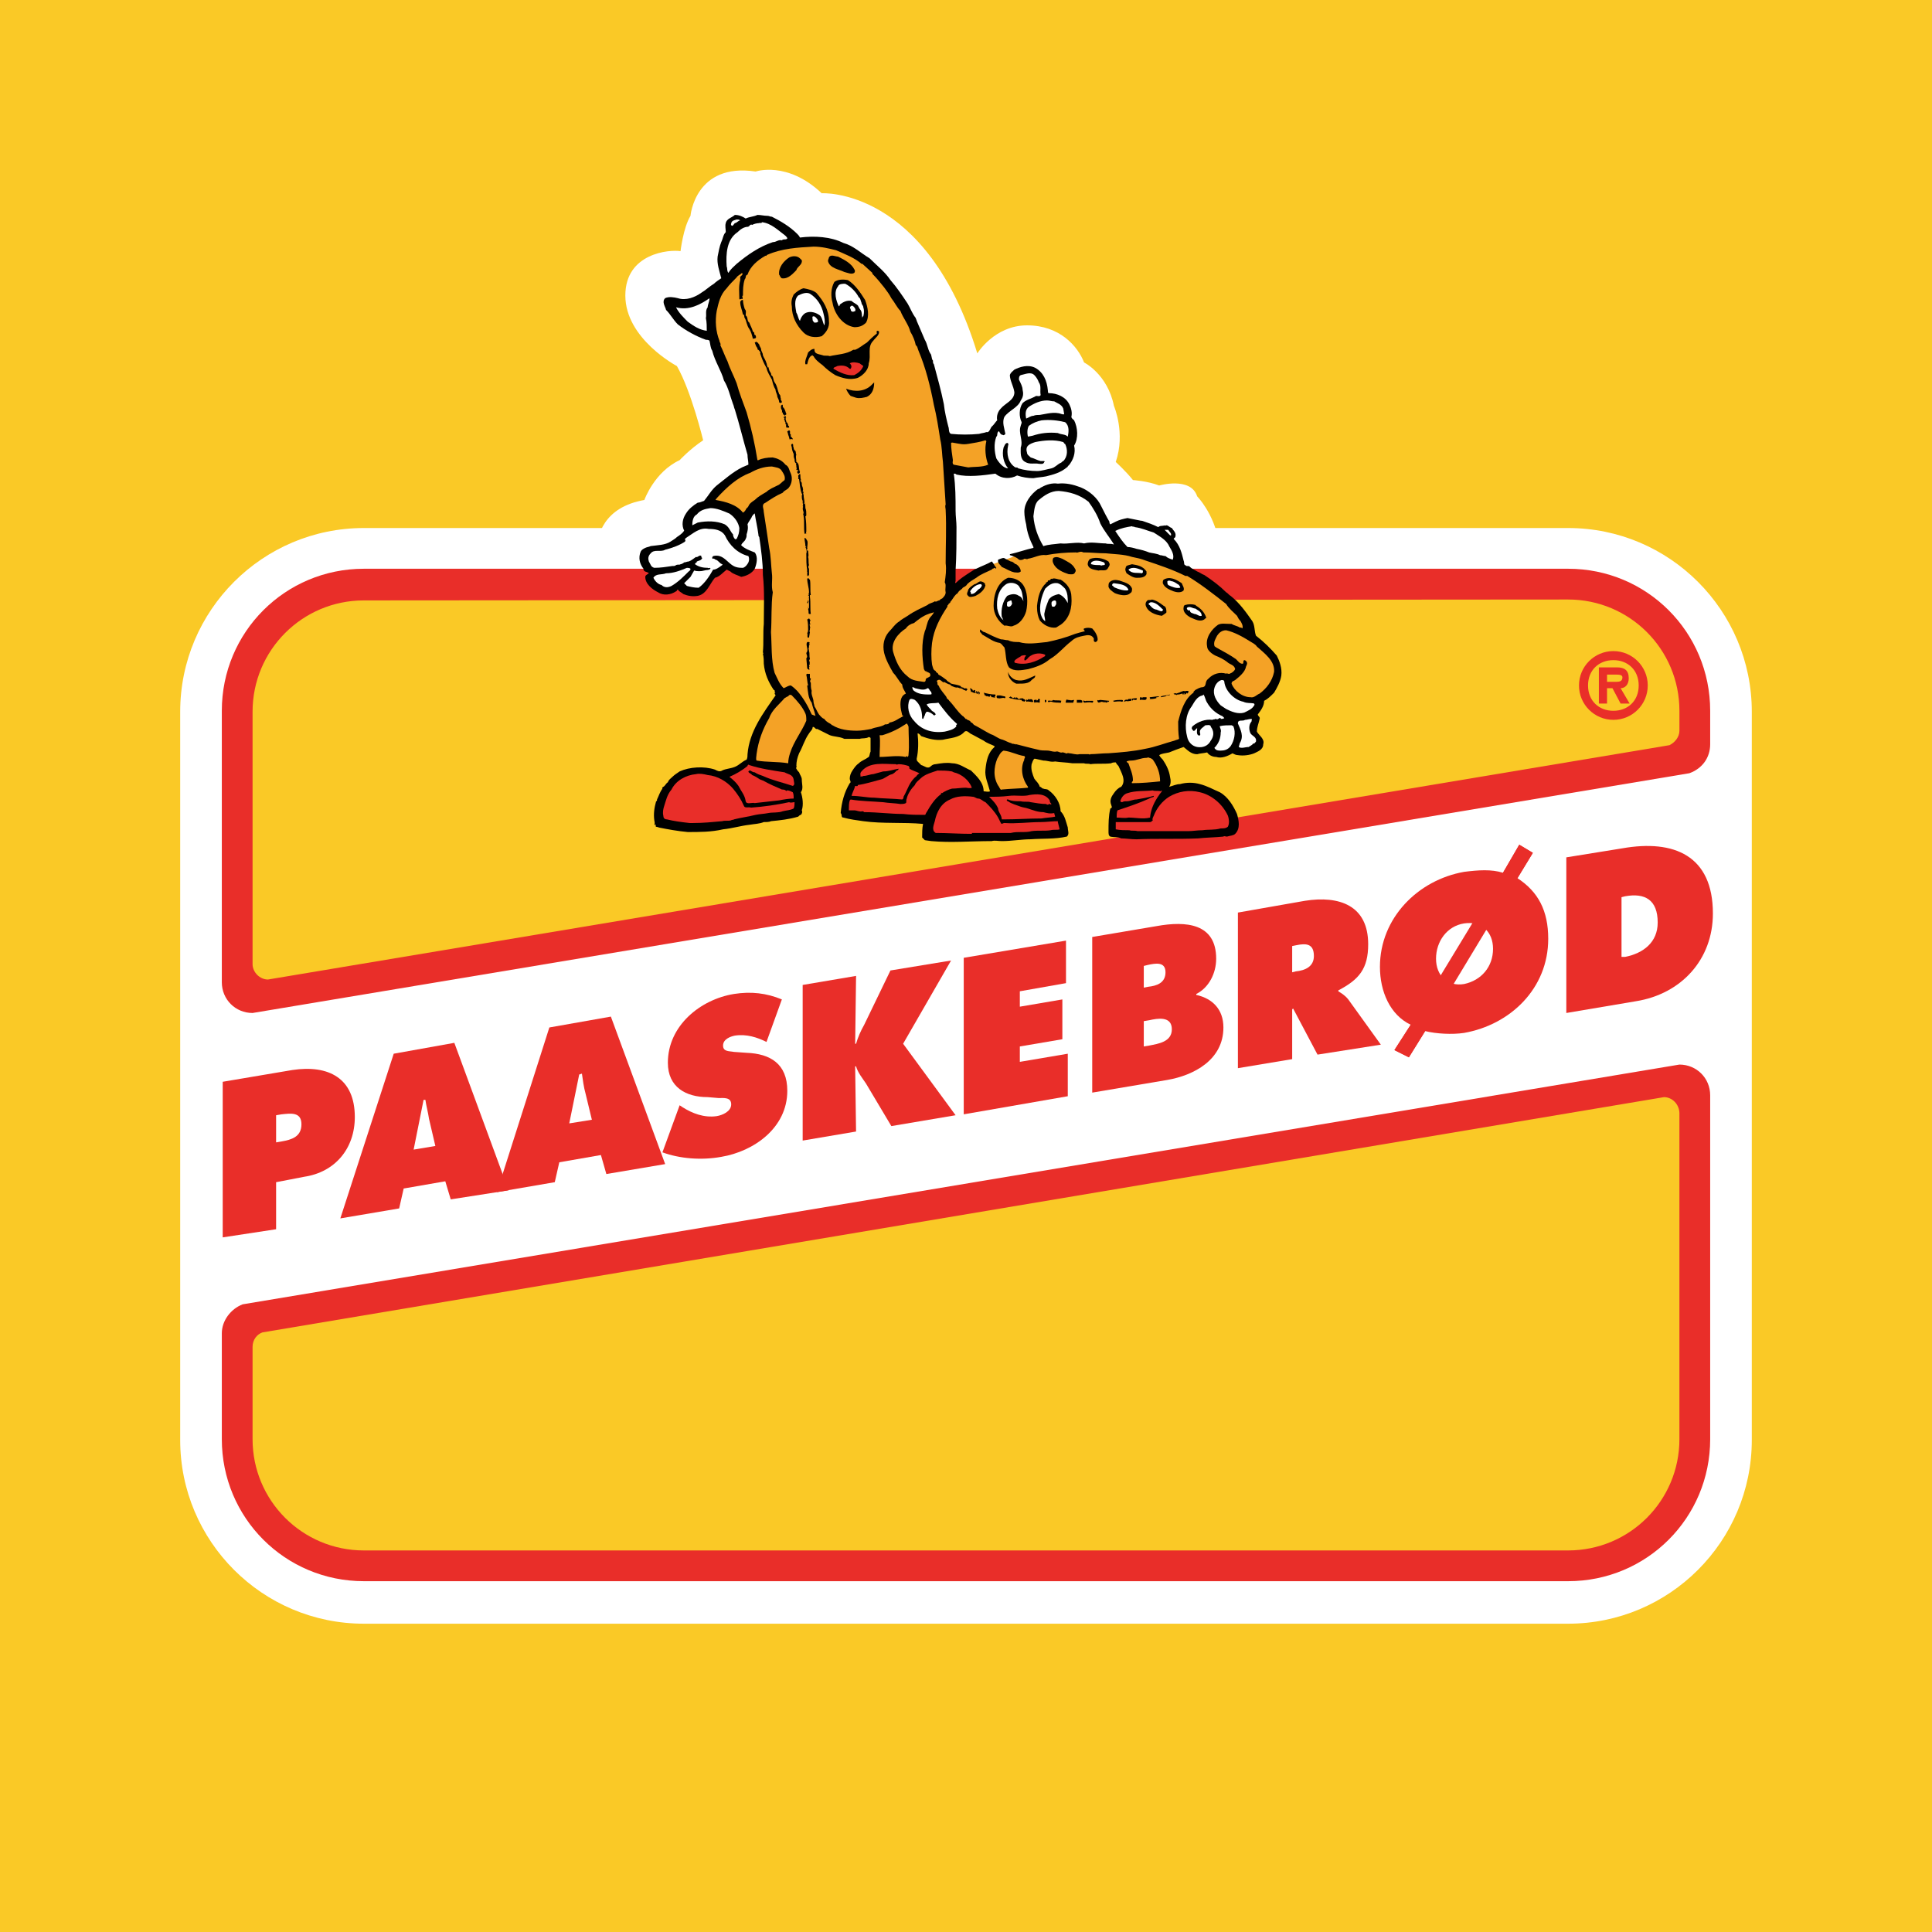 <?xml version="1.0" encoding="utf-8"?>
<!-- Generator: Adobe Illustrator 13.0.0, SVG Export Plug-In . SVG Version: 6.00 Build 14948)  -->
<!DOCTYPE svg PUBLIC "-//W3C//DTD SVG 1.0//EN" "http://www.w3.org/TR/2001/REC-SVG-20010904/DTD/svg10.dtd">
<svg version="1.0" id="Layer_1" xmlns="http://www.w3.org/2000/svg" xmlns:xlink="http://www.w3.org/1999/xlink" x="0px" y="0px"
	 width="192.756px" height="192.756px" viewBox="0 0 192.756 192.756" enable-background="new 0 0 192.756 192.756"
	 xml:space="preserve">
<g>
	<polygon fill-rule="evenodd" clip-rule="evenodd" fill="#FAC926" points="0,0 192.756,0 192.756,192.756 0,192.756 0,0 	"/>
	<path fill-rule="evenodd" clip-rule="evenodd" fill="#FFFFFF" d="M59.502,55.209c0-1.805,0.723-4.604,4.785-5.326
		c0,0,0.993-2.798,3.52-3.972c0,0,0.994-1.083,2.347-1.985c0,0-1.173-4.875-2.618-7.403c0,0-5.146-2.708-5.146-7.041
		c0-4.243,4.423-4.604,5.507-4.423c0,0,0.271-2.348,0.993-3.521c0,0,0.451-5.326,6.5-4.424c0,0,3.16-1.083,6.59,2.167
		c0,0,10.471-0.632,15.526,15.978c0,0,1.715-2.798,4.964-2.798c3.25,0,5.056,2.076,5.688,3.701c0,0,2.347,1.173,2.979,4.333
		c0,0,1.174,2.708,0.181,5.597c0,0,0.993,0.903,1.716,1.805c0,0,1.444,0.091,2.617,0.542c0,0,3.16-0.903,3.791,1.083
		c0,0,1.626,1.625,2.167,4.513c0,0,3.25,1.354,6.409,6.048h-66.89C61.127,60.084,59.502,57.015,59.502,55.209L59.502,55.209z"/>
	<path fill-rule="evenodd" clip-rule="evenodd" fill="#FFFFFF" d="M174.777,71.006v72.667c0,10.111-8.214,18.324-18.324,18.324
		H36.303c-10.11,0-18.325-8.213-18.325-18.324V71.006c0-10.11,8.215-18.325,18.325-18.325h120.15
		C166.563,52.682,174.777,60.896,174.777,71.006L174.777,71.006z"/>
	<path fill-rule="evenodd" clip-rule="evenodd" fill="#E92E29" d="M24.207,130.133c-1.174,0.451-2.076,1.625-2.076,2.889l0,0v10.562
		c0,7.854,6.319,14.172,14.172,14.172h120.15c7.854,0,14.172-6.318,14.172-14.172v-34.303l0,0c0-1.715-1.354-3.068-3.068-3.068
		L24.207,130.133L24.207,130.133z"/>
	<path fill-rule="evenodd" clip-rule="evenodd" fill="#E92E29" d="M168.549,77.145c1.264-0.452,2.076-1.535,2.076-2.889l0,0v-3.34
		c0-7.853-6.318-14.172-14.172-14.172H36.303c-7.854,0-14.172,6.319-14.172,14.172v27.082l0,0c0,1.715,1.354,3.068,3.069,3.068
		L168.549,77.145L168.549,77.145z"/>
	<path fill-rule="evenodd" clip-rule="evenodd" fill="#FAC926" d="M26.734,97.727c-0.812,0-1.535-0.723-1.535-1.535V71.006
		c0-6.139,4.965-11.103,11.104-11.103l120.15-0.09c6.138,0,11.104,4.965,11.104,11.103v1.986c0,0.632-0.452,1.173-0.993,1.444
		L26.734,97.727L26.734,97.727z"/>
	<path fill-rule="evenodd" clip-rule="evenodd" fill="#FAC926" d="M166.021,109.461c0.812,0,1.535,0.723,1.535,1.625v32.498
		c0,6.139-4.966,11.104-11.104,11.104H36.303c-6.138,0-11.104-4.965-11.104-11.104v-9.207c0-0.723,0.452-1.264,0.993-1.445
		L166.021,109.461L166.021,109.461z"/>
	<path fill-rule="evenodd" clip-rule="evenodd" fill="#E92E29" d="M160.967,70.916c-1.444,0-2.528-0.993-2.528-2.527
		s1.084-2.527,2.528-2.527s2.527,0.993,2.527,2.527S162.411,70.916,160.967,70.916L160.967,70.916z M160.967,71.819
		c1.896,0,3.43-1.535,3.43-3.43s-1.534-3.43-3.43-3.43c-1.896,0-3.431,1.535-3.431,3.43S159.07,71.819,160.967,71.819
		L160.967,71.819z M161.688,68.66c0.451,0,0.812-0.361,0.812-0.993c0-0.812-0.451-1.083-1.174-1.083h-1.805v3.611h0.812V68.66h0.542
		l0.812,1.535h0.902L161.688,68.66L161.688,68.66z M160.334,68.027v-0.722h0.812c0.361,0,0.723,0,0.723,0.271
		c0,0.451-0.361,0.451-0.723,0.451H160.334L160.334,68.027z"/>
	<path fill-rule="evenodd" clip-rule="evenodd" fill="#E92E29" d="M27.547,111.268l0.542-0.092c0.903-0.09,1.986-0.27,1.986,0.994
		s-0.993,1.535-1.986,1.715l-0.542,0.09V111.268L27.547,111.268z M22.221,123.453l5.326-0.812v-4.693l2.798-0.541
		c3.069-0.453,5.055-2.799,5.055-5.959c0-3.881-2.618-5.234-6.229-4.693l-6.951,1.174V123.453L22.221,123.453z"/>
	<path fill-rule="evenodd" clip-rule="evenodd" fill="#E92E29" d="M41.268,114.697l0.993-4.965h0.181
		c0.09,0.633,0.271,1.264,0.361,1.896l0.632,2.707L41.268,114.697L41.268,114.697z M40.275,118.578l4.152-0.721l0.542,1.805
		l5.778-0.902l-5.417-14.715l-6.048,1.084l-5.326,16.43l5.868-0.994L40.275,118.578L40.275,118.578z"/>
	<path fill-rule="evenodd" clip-rule="evenodd" fill="#E92E29" d="M56.794,112.08l0.993-4.875l0.271-0.09
		c0.09,0.631,0.181,1.354,0.361,1.984l0.632,2.619L56.794,112.08L56.794,112.08z M55.801,115.961l4.153-0.723l0.542,1.896
		l5.868-0.992l-5.417-14.715l-6.138,1.084l-5.236,16.428l5.777-0.992L55.801,115.961L55.801,115.961z"/>
	<path fill-rule="evenodd" clip-rule="evenodd" fill="#E92E29" d="M67.807,110.273l0.271,0.182c0.993,0.631,2.167,1.082,3.43,0.902
		c0.542-0.09,1.444-0.451,1.444-1.174s-0.722-0.631-1.264-0.631l-1.083-0.092c-2.166,0-3.972-0.992-3.972-3.43
		c0-3.701,3.25-6.318,6.59-6.861c1.715-0.27,3.25-0.09,4.784,0.543l-1.534,4.242c-0.903-0.451-1.986-0.812-3.159-0.631
		c-0.452,0.09-1.174,0.359-1.174,0.992s0.632,0.541,1.083,0.633l1.264,0.09c2.347,0.09,4.062,1.082,4.062,3.791
		c0,3.701-3.34,6.047-6.59,6.59c-1.986,0.361-4.153,0.18-5.868-0.451L67.807,110.273L67.807,110.273z"/>
	<path fill-rule="evenodd" clip-rule="evenodd" fill="#E92E29" d="M80.084,98.268l5.326-0.902l-0.09,6.77h0.09
		c0.181-0.631,0.451-1.264,0.812-1.895l2.618-5.417l6.048-0.993l-4.784,8.304l5.235,7.133l-6.409,1.082l-2.528-4.242
		c-0.361-0.541-0.812-1.084-0.993-1.715h-0.09l0.09,6.5l-5.326,0.902V98.268L80.084,98.268z"/>
	<polygon fill-rule="evenodd" clip-rule="evenodd" fill="#E92E29" points="96.152,95.56 106.354,93.845 106.354,98.088 
		101.749,98.9 101.749,100.436 105.992,99.713 105.992,103.684 101.749,104.406 101.749,105.941 106.533,105.129 106.533,109.371 
		96.152,111.176 96.152,95.56 	"/>
	<path fill-rule="evenodd" clip-rule="evenodd" fill="#E92E29" d="M114.116,98.539v-2.167l0.361-0.09
		c0.812-0.181,1.805-0.361,1.805,0.722c0,1.084-0.902,1.355-1.715,1.445L114.116,98.539L114.116,98.539z M108.971,109.01
		l7.492-1.264c2.618-0.451,5.597-1.986,5.597-5.234c0-1.807-1.083-2.889-2.708-3.25V99.17c1.264-0.631,1.986-2.075,1.986-3.52
		c0-3.521-2.979-3.791-5.958-3.25l-6.409,1.083V109.01L108.971,109.01z M114.116,101.879l0.542-0.09
		c0.812-0.182,2.256-0.451,2.256,0.902c0,1.264-1.354,1.443-2.256,1.625l-0.542,0.09V101.879L114.116,101.879z"/>
	<path fill-rule="evenodd" clip-rule="evenodd" fill="#E92E29" d="M128.921,94.387l0.451-0.09c0.902-0.181,1.715-0.181,1.715,1.083
		c0,1.083-0.902,1.444-1.806,1.535l-0.36,0.09V94.387L128.921,94.387z M123.505,106.572l5.416-0.902v-4.965l0.09-0.09l2.438,4.604
		l6.318-0.992l-3.249-4.514c-0.361-0.451-0.723-0.633-0.993-0.812v-0.09c2.076-1.084,2.979-2.167,2.979-4.604
		c0-3.881-2.889-4.875-6.318-4.333l-6.68,1.173V106.572L123.505,106.572z"/>
	<path fill-rule="evenodd" clip-rule="evenodd" fill="#E92E29" d="M146.072,92.129c1.805-0.27,2.888,0.903,2.888,2.528
		c0,1.805-1.173,3.159-2.888,3.52c-1.625,0.271-2.799-0.812-2.799-2.527C143.273,93.935,144.356,92.4,146.072,92.129L146.072,92.129
		z M139.121,104.768l1.444,0.723l1.625-2.619c1.083,0.271,2.708,0.361,3.882,0.182c4.604-0.812,8.395-4.424,8.395-9.389
		c0-2.798-0.993-4.694-3.069-6.048l1.535-2.528l-1.354-0.812l-1.625,2.798c-1.173-0.361-2.437-0.271-3.881-0.09
		c-4.604,0.812-8.396,4.604-8.396,9.478c0,2.438,0.993,4.784,3.069,5.778L139.121,104.768L139.121,104.768z"/>
	<path fill-rule="evenodd" clip-rule="evenodd" fill="#E92E29" d="M161.779,89.512l0.36-0.09c1.986-0.361,3.25,0.361,3.25,2.618
		c0,1.986-1.444,3.069-3.25,3.43h-0.36V89.512L161.779,89.512z M156.272,101.066l6.951-1.174c4.514-0.723,7.673-4.152,7.673-8.756
		c0-5.777-3.882-7.402-9.027-6.5l-5.597,0.903V101.066L156.272,101.066z"/>
	<polygon fill-rule="evenodd" clip-rule="evenodd" fill="#E92E29" points="151.397,87.616 152.933,85.088 151.578,84.276 
		149.953,87.075 140.746,102.24 139.121,104.768 140.565,105.49 142.19,102.871 151.397,87.616 	"/>
	<path fill-rule="evenodd" clip-rule="evenodd" fill="#F4A226" d="M107.526,54.487c0,0,6.499,0.271,10.382,2.257
		c3.971,1.986,6.68,5.506,6.68,5.506v0.993l-1.354,3.972l-0.632,0.451h-1.444l-0.451,0.361l-0.181,0.813l-1.174,0.271l-0.632,0.722
		l-0.632,1.173l-0.09,1.083l-0.09,0.903l0.09,0.993c0,0-4.424,2.256-11.194,1.715c0,0-2.979,0.271-7.041-1.715
		c-4.152-1.986-4.062-2.256-4.964-3.16c-0.903-0.902-1.896-2.979-1.896-2.979l0.542-0.361l-0.903-0.993c0,0-0.09-2.076,0.181-3.16
		c0.181-0.993,1.986-4.333,2.798-5.055c0.902-0.722,3.069-1.806,3.521-1.986c0.542-0.181,3.34-1.264,4.243-1.444
		C104.096,54.758,107.526,54.487,107.526,54.487L107.526,54.487z"/>
	<path fill-rule="evenodd" clip-rule="evenodd" d="M115.561,52.591c0.181-0.181,0.451-0.09,0.632-0.181c0,0.091,0.09,0,0.181,0
		c0.181,0,0.271,0.181,0.541,0.271c0.091,0.181,0.452,0.451,0.361,0.812c0,0.18-0.181,0.18-0.181,0.271
		c0.633,0.632,0.813,1.444,0.993,2.166c0.09,0.181,0,0.452,0.181,0.452c0.09,0.181,0.361,0,0.451,0.181
		c0.181,0.18,0.452,0.271,0.722,0.451c0.271,0.09,0.452,0.271,0.723,0.361c0.812,0.542,1.535,1.083,2.167,1.715
		c0.18,0.09,0.271,0.271,0.451,0.361c0.902,0.722,1.534,1.625,2.166,2.528c0.271,0.451,0.181,0.993,0.361,1.444
		c0.812,0.632,1.444,1.264,2.076,1.986c0.271,0.542,0.542,1.264,0.451,1.986l0,0c-0.09,0.631-0.451,1.264-0.722,1.715
		c-0.361,0.361-0.632,0.632-0.993,0.812c0,0.542-0.361,0.993-0.632,1.354c0,0.181,0.271,0.271,0.181,0.452
		c-0.091,0.451-0.271,0.812-0.271,1.264c0.18,0.361,0.812,0.722,0.632,1.264c0,0.542-0.542,0.722-0.903,0.902
		c-0.451,0.181-1.083,0.271-1.624,0.181c-0.181,0-0.361-0.09-0.542-0.181c-0.452,0.271-1.084,0.542-1.625,0.361
		c-0.361,0-0.723-0.181-0.902-0.451c-0.361,0.09-0.723,0.09-0.994,0.181c-0.631,0-0.992-0.452-1.354-0.722
		c-0.541,0.18-0.993,0.361-1.444,0.542c-0.361,0.09-0.722,0.09-0.993,0.271c0.091,0.181,0.271,0.361,0.361,0.452
		c0.361,0.542,0.632,1.083,0.723,1.715c0.09,0.361,0.09,0.722-0.091,0.993c0.361-0.09,0.723-0.271,1.084-0.271
		c0.631-0.18,1.354-0.18,1.985,0c0.723,0.181,1.354,0.542,1.986,0.812c0.812,0.451,1.354,1.354,1.715,2.167
		c0.181,0.632,0.36,1.444-0.181,1.986c-0.181,0.181-0.542,0.181-0.812,0.271c-0.181,0-0.271-0.09-0.361,0
		c-0.902,0.09-1.715,0.09-2.527,0.181c-2.076,0.09-4.242,0-6.138,0.09c-0.542,0-1.084-0.09-1.535-0.09
		c-0.361-0.181-0.723-0.091-1.083-0.181c-0.181-0.09-0.181-0.271-0.181-0.542c0-0.722,0-1.535,0.181-2.257
		c0.271-0.09,0.09-0.271,0.09-0.361c-0.181-0.452,0-0.813,0.271-1.174c0.181-0.271,0.452-0.542,0.723-0.632
		c0.541-0.632,0-1.444-0.271-2.077c-0.091-0.09-0.181-0.181-0.271-0.361c-0.09,0-0.36,0-0.451,0.09c-0.722,0.09-1.444,0-2.076,0.09
		c-0.181-0.09-0.451,0-0.632-0.09c-0.36,0-0.812,0-1.174,0c-0.541-0.09-1.173-0.09-1.715-0.18c-0.451,0.09-0.722-0.09-1.174-0.09
		l-0.812-0.181h-0.091c-0.181,0.181-0.181,0.361-0.271,0.541c-0.091,0.542,0.09,0.994,0.271,1.445
		c0.181,0.271,0.451,0.451,0.542,0.812c0.181,0,0.181,0.18,0.36,0.18c0.181,0.091,0.361,0,0.542,0.181
		c0.632,0.451,1.174,1.264,1.174,2.076c0.451,0.452,0.542,1.083,0.722,1.625c0,0.361,0.181,0.632-0.09,0.903
		c-1.174,0.271-2.438,0.181-3.611,0.271c-0.902,0-1.896,0.181-2.889,0.181l0,0c-0.36,0-0.722-0.09-0.992,0
		c-2.077,0-4.062,0.181-6.048,0l-0.632-0.09c-0.09-0.09-0.181-0.18-0.271-0.271c0-0.451,0-0.902,0.09-1.354
		c-1.985-0.181-3.972,0-5.958-0.271c-0.632-0.09-1.354-0.18-1.986-0.361c-0.271,0-0.09-0.271-0.271-0.452
		c0.09-1.083,0.361-2.076,0.903-2.979c0.18-0.09,0-0.271,0-0.451c0-0.271,0.09-0.542,0.271-0.812
		c0.181-0.271,0.361-0.542,0.632-0.722c0.271-0.271,0.632-0.361,0.993-0.632c0.09-0.09,0.09-0.361,0.181-0.542
		c0-0.451,0-0.902,0-1.354c-0.09-0.09-0.181-0.09-0.181-0.09c-0.271,0.18-0.632,0.09-0.902,0.18c-0.452,0-0.993,0-1.535,0
		c-0.542-0.271-1.174-0.18-1.625-0.451c-0.361-0.181-0.722-0.361-1.083-0.542c-0.181,0.09-0.271-0.271-0.452-0.181
		c0,0.271-0.271,0.452-0.361,0.632c-0.451,0.631-0.632,1.354-0.993,1.985c-0.181,0.452-0.271,0.813-0.271,1.264
		c0.09,0.09-0.09,0.181,0,0.271c0.09,0.181,0.181,0.271,0.271,0.361c0.09,0.271,0.271,0.452,0.271,0.722
		c0,0.451,0.181,0.902-0.09,1.264c0.18,0.542,0.271,1.264,0.09,1.806c0.09,0.18,0,0.361-0.09,0.451c-0.09,0-0.181,0.09-0.271,0.181
		c-0.902,0.271-1.806,0.361-2.708,0.451c-0.181,0.09-0.451,0.09-0.722,0.09C75.751,82.2,75.3,82.2,74.758,82.29
		c-0.812,0.091-1.715,0.361-2.618,0.452c-1.174,0.271-2.347,0.271-3.521,0.271c-0.993-0.09-1.986-0.271-2.889-0.452
		c-0.09-0.09-0.452,0-0.271-0.271H65.28c0.09-0.18,0-0.361,0-0.451c-0.09-0.632,0-1.264,0.181-1.896c0.09,0,0.09-0.09,0.09-0.181
		c0.181-0.361,0.271-0.722,0.542-1.083c-0.09-0.09,0.09-0.18,0.09-0.18c0.181-0.09,0.271-0.361,0.451-0.451
		c0.09-0.271,0.271-0.361,0.452-0.542c0.181-0.181,0.451-0.361,0.722-0.542c0.994-0.452,2.438-0.542,3.521-0.181
		c0.18,0.09,0.451,0.271,0.722,0.09c0.361-0.181,0.813-0.181,1.265-0.361c0.451-0.18,0.722-0.541,1.173-0.722
		c0.091-0.181,0.091-0.361,0.091-0.542c0.18-2.257,1.534-4.062,2.798-5.868c0-0.09-0.091-0.09-0.091-0.18s0-0.09,0.091-0.09
		c-0.181-0.09,0-0.271-0.181-0.271l0,0c-0.542-0.813-0.903-1.625-0.993-2.618c0-0.271,0-0.632-0.09-0.993c0.09,0,0-0.09,0-0.181
		c0.09-0.902,0-1.896,0.09-2.798c0-1.625,0.09-3.25-0.09-4.875c0-1.264-0.18-2.527-0.361-3.791c-0.09-0.09-0.09-0.181-0.09-0.271
		c-0.091-0.722-0.271-1.444-0.361-2.076c-0.09,0-0.181,0.181-0.271,0.271c-0.09,0.271-0.361,0.542-0.451,0.812
		c0.09,0.361,0,0.722-0.091,0.993c0,0.181,0,0.271-0.09,0.452c-0.09,0.271-0.361,0.361-0.452,0.632
		c0.361,0.361,0.902,0.542,1.354,0.722c0.361,0.451,0.181,1.173,0,1.625c-0.271,0.452-0.812,0.722-1.354,0.812
		c-0.361-0.181-0.812-0.271-1.083-0.542l-0.361-0.181c-0.361,0.271-0.722,0.722-1.173,0.812c-0.542,0.632-0.812,1.625-1.715,1.805
		c-0.542,0.09-0.993,0-1.444-0.181c-0.181-0.18-0.361-0.18-0.542-0.451c-0.09,0-0.09,0.181-0.181,0.181
		c-0.542,0.361-1.264,0.451-1.805,0.09c-0.542-0.271-1.264-0.812-1.264-1.535c0-0.181,0.271-0.271,0.361-0.361
		c-0.181-0.181-0.542-0.09-0.542-0.452c-0.361-0.451-0.542-1.083-0.271-1.715c0.09-0.181,0.271-0.271,0.451-0.361
		c0.181-0.09,0.361-0.09,0.542-0.181c0.632-0.09,1.444-0.09,1.986-0.451c0.271-0.181,0.451-0.271,0.632-0.451
		c0.271-0.181,0.542-0.361,0.722-0.632c-0.271-0.542-0.181-1.174,0.181-1.715c0.271-0.451,0.722-0.812,1.173-1.083
		c0.181,0,0.361-0.09,0.632-0.18c0.451-0.542,0.722-1.083,1.263-1.535c0.812-0.632,1.625-1.354,2.528-1.806
		c0.181-0.09,0.451-0.18,0.632-0.271c0-0.361-0.09-0.632-0.09-0.993c-0.452-1.535-0.813-3.069-1.264-4.514
		c-0.091-0.18-0.091-0.361-0.181-0.542c-0.271-0.722-0.452-1.625-0.903-2.347c-0.271-0.993-0.902-1.896-1.173-2.979
		c-0.18-0.271-0.18-0.632-0.271-0.993c-0.09-0.09-0.271-0.09-0.361-0.09c-0.993-0.361-1.986-0.903-2.798-1.535
		c-0.452-0.451-0.722-0.993-1.174-1.444c-0.09-0.361-0.451-0.812-0.09-1.173c0.361-0.181,0.903-0.09,1.264,0
		c0.812,0.271,1.715-0.09,2.347-0.542c0.452-0.271,0.812-0.632,1.264-0.903c0.181-0.181,0.451-0.361,0.722-0.542
		c-0.181-0.722-0.452-1.444-0.361-2.167c0.09-0.452,0.18-0.993,0.361-1.444c0.181-0.361,0.181-0.722,0.451-0.993
		c0-0.271-0.09-0.632,0-0.902c0.09-0.452,0.632-0.542,0.903-0.813c0.451,0,0.812,0.181,1.083,0.361
		c0.361-0.181,0.812-0.181,1.173-0.361c0.362,0,0.632,0.091,0.993,0.091c0.181,0,0.271,0.09,0.452,0.09
		c0.902,0.452,1.805,0.993,2.527,1.715c0.09,0.09,0.181,0.181,0.271,0.361c1.444-0.181,3.069-0.091,4.333,0.541
		c0.993,0.271,1.715,0.994,2.618,1.535c0.723,0.722,1.535,1.354,2.076,2.167c0.632,0.722,1.174,1.535,1.715,2.347
		c0.271,0.452,0.451,0.993,0.812,1.444c0,0.09,0.09,0.181,0.09,0.271c0.271,0.632,0.542,1.264,0.812,1.896
		c0.271,0.451,0.271,0.903,0.542,1.354c0.18,0.181,0.09,0.542,0.271,0.722c0,0.181,0,0.271,0.09,0.361
		c0.361,1.354,0.722,2.618,0.993,3.972c0.09,0.813,0.271,1.535,0.451,2.257c0.09,0.181,0,0.632,0.271,0.722
		c0.902,0.09,1.896,0.09,2.798,0c0.271-0.09,0.542-0.09,0.722-0.181c0.361,0.09,0.361-0.451,0.632-0.632
		c0.181-0.181,0.271-0.361,0.451-0.542c-0.09-0.451,0.091-0.903,0.361-1.174c0.451-0.542,1.354-0.812,1.354-1.625
		c-0.09-0.632-0.451-1.174-0.451-1.715c0.091-0.271,0.271-0.361,0.451-0.542c0.542-0.271,1.354-0.542,2.077-0.181
		c0.812,0.451,1.173,1.264,1.264,2.257c0,0.09,0,0.271,0.09,0.271c0.812,0,1.716,0.361,2.076,1.173
		c0.181,0.361,0.271,0.812,0.181,1.173c0,0.181,0.181,0.271,0.271,0.361c0.361,0.722,0.452,1.806,0,2.527
		c0.181,0.723-0.09,1.444-0.541,1.986c-0.091,0-0.091,0.18-0.181,0.18c-0.632,0.542-1.354,0.722-2.076,0.903
		c-0.451,0.09-0.812,0.09-1.264,0.181c-0.542,0-1.083-0.09-1.625-0.271c-0.632,0.361-1.535,0.361-2.167-0.181
		c-1.264,0.181-2.708,0.361-3.881,0.09c-0.09-0.09-0.181-0.09-0.181-0.09h-0.09c0.181,1.264,0.181,2.438,0.181,3.701
		c0,0.542,0.09,1.083,0.09,1.625c0,1.444,0,2.889-0.09,4.333c0,0.361,0,0.722,0,1.083c0,0-0.09,0.091,0,0.181
		c0.451-0.451,0.903-0.722,1.444-1.083c0.181-0.09,0.361-0.271,0.632-0.361c0.542-0.271,1.083-0.451,1.535-0.722
		c0.18,0.181,0.271,0.451,0.451,0.632c0,0,0,0.09-0.091,0.09c0,0,0,0,0-0.09c-0.09,0-0.181,0.09-0.271,0.09l-0.09,0.09
		c-0.542,0.271-1.084,0.452-1.535,0.812c-0.271,0.181-0.632,0.361-0.903,0.632c-0.09,0.181-0.271,0.271-0.451,0.361
		c-0.09,0.18-0.361,0.271-0.451,0.451c-0.09,0.09-0.09,0.18-0.181,0.18l-0.09,0.091l0,0c-0.181,0.18-0.361,0.542-0.542,0.722
		c0.09,0.09-0.181,0.09-0.181,0.271c-0.09,0-0.09,0.09-0.09,0.181c-0.722,1.083-1.354,2.257-1.535,3.611
		c-0.09,0.722-0.09,1.535,0,2.167c0.091,0.271,0.091,0.542,0.361,0.632c0,0.181,0.271,0.181,0.271,0.361
		c0.361,0.181,0.542,0.361,0.812,0.542c0.09,0.181,0.271,0.181,0.452,0.361c0.271,0.09,0.632,0.09,0.993,0.271v0.09
		c0.09,0,0.18,0,0.18,0.09v-0.09l0.09,0.09l0,0c0.09,0.09,0.361-0.09,0.361,0.181c-0.09,0-0.09,0.09-0.09,0.09
		c-0.09,0-0.18-0.09-0.271-0.09c-0.09-0.09-0.271-0.181-0.451-0.181c-0.09-0.09-0.181,0-0.181-0.09c-0.09,0.09-0.181,0-0.271,0l0,0
		c-0.181-0.09-0.361-0.09-0.451-0.271c-0.181,0-0.451-0.181-0.632-0.271c0,0.09,0,0.09,0,0.09c-0.181-0.09-0.361-0.361-0.542-0.271
		c-0.09,0-0.09,0.091-0.18,0.091c0.18,0.18,0,0.361,0.18,0.451c0.09,0.09,0.09,0.181,0.09,0.181c0.09,0.09,0.09,0.181,0.181,0.271
		c0.181,0.271,0.361,0.451,0.542,0.722c0,0.181,0.181,0.181,0.271,0.361c0.451,0.451,0.812,1.083,1.354,1.535c0,0,0.09,0,0.09,0.09
		c0.09,0,0.09,0.09,0.09,0.09c0.09,0,0.09,0.18,0.18,0.09c0.09,0.18,0.361,0.09,0.452,0.361c0.18,0,0.18,0.181,0.361,0.271
		c0.542,0.271,1.084,0.632,1.625,0.903c0.361,0.09,0.723,0.451,1.174,0.542c0.271,0.09,0.541,0.271,0.902,0.361
		c0,0.09,0.181,0,0.271,0.09c0.091-0.09,0.091,0.09,0.181,0c0.723,0.181,1.354,0.361,2.167,0.542c0.271,0.09,0.632,0.09,0.902,0.09
		c0.361,0,0.632,0.181,0.993,0.09c0.181,0,0.361,0.181,0.542,0.091c0.18,0,0.271,0.09,0.361,0.09c0.09,0.091,0.18-0.09,0.271,0
		c0.36,0,0.722,0.181,1.083,0.091h0.181c0.271,0,0.541,0,0.722,0c0.091,0,0.091,0.09,0.181,0c0.542,0,1.174-0.091,1.806-0.091
		c1.264-0.09,2.438-0.181,3.701-0.451c0.993-0.18,1.896-0.542,2.889-0.812c0.181-0.09,0.361-0.09,0.451-0.181
		c-0.09-0.632-0.09-1.173-0.09-1.715c0.271-1.083,0.631-2.257,1.534-2.889c0-0.09,0-0.09,0-0.09c0.091-0.09,0.091-0.09,0.181-0.18
		c0.18-0.09,0.451-0.271,0.722-0.271c0.452-0.09,0.181-0.542,0.542-0.812l0.09-0.09c0.452-0.451,1.084-0.632,1.716-0.451
		c0.09-0.09,0.271,0.09,0.36,0c0.271-0.09,0.452-0.271,0.542-0.452c-0.09-0.451-0.542-0.451-0.812-0.722
		c-0.361-0.271-0.722-0.451-1.174-0.632c-0.36-0.181-0.812-0.542-0.812-0.902c-0.181-0.903,0.451-1.715,1.083-2.167
		c0.36-0.18,0.722-0.09,1.173-0.09c0,0,0.091,0,0.181,0c0.271,0.181,0.542,0.181,0.812,0.361c0.09,0,0.181,0,0.271,0.09
		c0.091-0.271-0.09-0.542-0.181-0.722c-0.18-0.181-0.27-0.361-0.36-0.542c-0.361-0.361-0.812-0.722-1.083-1.174
		c-1.264-0.993-2.527-1.986-3.882-2.798h-0.181c-1.264-0.632-2.618-1.083-3.972-1.535c-0.452-0.18-0.902-0.271-1.354-0.361
		c-0.812-0.271-1.806-0.271-2.617-0.361c-0.812,0-1.444-0.09-2.258-0.09c-0.27-0.181-0.541,0.09-0.722,0
		c-0.992,0-1.985,0.09-2.979,0.271c-0.632-0.09-1.174,0.271-1.806,0.361c-0.091,0.09-0.181,0-0.361,0
		c-0.09,0.09-0.36,0.18-0.541,0.09c-0.271-0.271-0.632-0.361-0.903-0.452v-0.09c0.812-0.18,1.535-0.451,2.348-0.632v-0.09
		c-0.361-0.722-0.633-1.444-0.723-2.256c-0.09-0.361-0.181-0.812-0.181-1.264c0-0.903,0.632-1.715,1.354-2.257
		c0.181,0,0.271-0.18,0.361-0.18c0.451-0.271,1.083-0.452,1.624-0.361c0.813-0.09,1.535,0.09,2.258,0.361
		c0.902,0.361,1.715,1.083,2.075,1.896c0.271,0.542,0.542,1.083,0.812,1.535c0,0.09,0,0.18,0.091,0.271
		c0.181-0.091,0.36-0.181,0.541-0.271c0.361-0.181,0.723-0.271,1.174-0.361c0.451,0.09,0.903,0.181,1.354,0.271h0.091
		C114.478,52.14,115.019,52.321,115.561,52.591L115.561,52.591z M98.139,73.895c-0.361-0.181-0.812-0.451-1.174-0.632
		c-0.271-0.09-0.452-0.451-0.722-0.271c-0.542,0.631-1.444,0.631-2.167,0.812c-0.722,0.09-1.444-0.09-2.167-0.361
		c-0.09-0.09-0.181-0.271-0.361-0.271c0.09,0.812,0.09,1.715-0.091,2.527c0,0.09,0,0.181,0.091,0.271
		c0.09,0.09,0.271,0.27,0.361,0.361c0.361,0.09,0.632,0.451,0.993,0.09c0.09-0.09,0.271-0.181,0.451-0.181
		c0.542-0.09,1.083-0.18,1.625-0.09c0.722,0,1.264,0.451,1.896,0.722c0.542,0.542,1.264,1.174,1.264,2.077
		c0.181,0,0.451,0.09,0.632,0c-0.181-0.723-0.542-1.444-0.451-2.167c0.09-0.902,0.271-1.715,0.902-2.256v-0.09
		C98.86,74.256,98.499,74.166,98.139,73.895L98.139,73.895z"/>
	<path fill-rule="evenodd" clip-rule="evenodd" fill="#FFFFFF" d="M73.855,21.99c-0.181,0-0.361,0.271-0.541,0.271
		c-0.091,0.09-0.181,0.271-0.271,0.271c-0.18-0.09-0.09-0.181-0.09-0.271c0.09-0.271,0.271-0.271,0.542-0.361
		C73.584,21.899,73.765,21.899,73.855,21.99L73.855,21.99z"/>
	<path fill-rule="evenodd" clip-rule="evenodd" fill="#FFFFFF" d="M78.369,23.524c0.09,0.09,0.181,0.181,0.181,0.271
		c-0.181,0.181-0.361,0-0.542,0.181c-0.361-0.09-0.542,0.181-0.902,0.181c-1.354,0.451-2.527,1.264-3.611,2.167
		c-0.271,0.271-0.632,0.542-0.812,0.902c-0.181-0.18-0.09-0.451-0.181-0.632c-0.09-1.264,0-2.708,1.083-3.43
		c0.271-0.271,0.632-0.542,1.083-0.542c0-0.09,0.09,0,0.09-0.09c0.09-0.09,0.181-0.181,0.271-0.09
		c0.181-0.091,0.452-0.181,0.723-0.181c0.09-0.09,0.181,0.09,0.271-0.09C76.925,22.261,77.647,22.983,78.369,23.524L78.369,23.524z"
		/>
	<path fill-rule="evenodd" clip-rule="evenodd" fill="#F4A226" d="M83.424,24.969c0.812,0.361,1.805,0.722,2.528,1.354h0.09
		l0.993,0.902v0.091c0.452,0.451,0.812,0.902,1.173,1.354c0.271,0.361,0.542,0.722,0.722,1.083c0.361,0.451,0.542,0.903,0.903,1.264
		c0.271,0.722,0.812,1.354,0.993,2.076c0.271,0.452,0.452,0.903,0.542,1.354c0.181,0.09,0.181,0.361,0.271,0.542
		c0.722,1.715,1.174,3.521,1.535,5.416c0.271,1.083,0.451,2.257,0.632,3.43c0.181,0.722,0.181,1.625,0.271,2.257
		c0.09,1.444,0.181,2.798,0.271,4.243c-0.09,0.181,0,0.361,0,0.542c0.09,1.806,0,3.521,0,5.326c0.09,0.632,0,1.264-0.09,1.896
		c0.18,0.271,0,0.632,0.09,0.993c0,0.271-0.181,0.451-0.361,0.632c-0.09,0-0.181,0.09-0.271,0.181c-0.181,0-0.271,0.181-0.451,0.09
		c-0.271,0.18-0.542,0.18-0.722,0.361c-0.722,0.361-1.354,0.632-1.986,1.083c-0.271,0.181-0.632,0.361-0.812,0.542
		c-0.452,0.271-0.722,0.722-1.083,1.083c-0.451,0.542-0.632,1.264-0.451,2.076c0.181,0.722,0.542,1.354,0.903,1.986
		c0.361,0.361,0.542,0.812,0.903,1.173c0,0.361,0.271,0.632,0.361,0.903c-0.451,0.18-0.542,0.632-0.542,1.083
		c0,0.361,0.09,0.722,0.181,1.083c0.09,0,0.09,0.09,0.09,0.09C89.562,71.729,89.292,72,88.75,72.09
		c-0.091,0.181-0.271,0.181-0.452,0.181c-0.361,0.271-0.993,0.271-1.354,0.451c-0.452,0.09-0.993,0.181-1.444,0.181
		c-0.812,0-1.715-0.09-2.438-0.542c-0.09,0-0.09-0.09-0.271-0.181c-0.181-0.09-0.452-0.271-0.542-0.451
		c-0.271-0.09-0.361-0.271-0.542-0.452c-0.181-0.271-0.271-0.542-0.452-0.812c0-0.181-0.09-0.271-0.09-0.451
		c0-0.361-0.271-0.722-0.181-1.083c-0.09-0.271-0.09-0.542-0.09-0.812c-0.09-0.09-0.09-0.18,0-0.361v-0.09h-0.09v-0.451
		c-0.09,0.09-0.271-0.09-0.361,0.09c0.09,0.361,0.09,0.722,0.18,1.083c-0.09,0-0.09,0-0.09,0c0.09,0.632,0.09,1.264,0.451,1.715
		c0.09,0.451,0.271,0.812,0.361,1.264c0,0,0,0.09,0.09,0.09l0,0c-0.181-0.09-0.271-0.09-0.452-0.181
		c-0.361-0.812-0.812-1.625-1.444-2.347c-0.181-0.18-0.361-0.361-0.631-0.542c-0.271,0-0.452,0.181-0.723,0.271
		c-0.451-0.452-0.632-0.993-0.903-1.535c-0.361-1.264-0.271-2.798-0.361-4.062c0.09-1.264,0-2.708,0.181-3.972
		c-0.181-0.632,0-1.264-0.09-1.896c-0.09-0.812-0.09-1.715-0.271-2.528c-0.181-1.264-0.361-2.438-0.542-3.611
		c0-0.361-0.271-0.722,0.18-0.903c0.542-0.361,1.083-0.722,1.715-0.993c0.181-0.271,0.452-0.271,0.632-0.542
		c0.271-0.361,0.361-0.903,0.181-1.354c-0.181-0.361-0.181-0.722-0.542-0.902c-0.361-0.452-0.812-0.632-1.264-0.722
		c-0.542,0-1.083,0.09-1.444,0.271H75.57c-0.271-1.715-0.631-3.25-1.083-4.784c-0.361-0.994-0.722-1.896-0.993-2.889
		c-0.271-0.722-0.632-1.354-0.903-2.167c-0.271-0.542-0.451-1.083-0.722-1.625c0.09-0.181-0.09-0.271-0.09-0.451
		c-0.361-0.903-0.451-1.986-0.271-2.979c0.181-0.813,0.361-1.625,0.993-2.257c0.271-0.361,0.632-0.722,0.993-1.083
		c0.09-0.181,0.361-0.271,0.542-0.452c0.181,0.271-0.271,0.271-0.181,0.542v0.181c-0.181,0.632-0.09,1.264-0.09,1.896
		c0.09,0.09,0.181-0.09,0.271,0c0.181-0.09-0.09-0.271,0.09-0.361c0-0.542,0-1.083,0.181-1.625c0.18-0.181,0-0.361,0.271-0.452
		c0.27-0.812,0.992-1.444,1.805-1.896c0.091,0.09,0.091-0.09,0.181-0.09c1.444-0.632,2.979-0.723,4.604-0.813
		C81.98,24.607,82.702,24.788,83.424,24.969L83.424,24.969z"/>
	<path fill-rule="evenodd" clip-rule="evenodd" d="M79.994,25.961c0.09,0.451-0.452,0.632-0.542,0.993
		c-0.361,0.361-0.812,0.903-1.444,0.812c-0.181-0.09-0.181-0.271-0.271-0.361c-0.09-0.722,0.451-1.354,0.993-1.715
		c0.361-0.18,0.812-0.18,1.083,0.091L79.994,25.961L79.994,25.961z"/>
	<path fill-rule="evenodd" clip-rule="evenodd" d="M83.785,25.69c0.542,0.271,1.173,0.632,1.444,1.174c0.09,0.09,0.09,0.271,0,0.361
		c-0.271,0.181-0.632,0-0.993-0.09c-0.542-0.271-1.444-0.361-1.625-1.083c0-0.181,0.09-0.271,0.09-0.361
		c0.181-0.361,0.632-0.09,0.902-0.09L83.785,25.69L83.785,25.69z"/>
	<path fill-rule="evenodd" clip-rule="evenodd" d="M86.313,29.934c0.271,0.722,0.451,1.625,0.09,2.256
		c-0.361,0.361-0.722,0.452-1.173,0.452c-1.173-0.181-1.986-1.354-2.167-2.438c-0.18-0.632-0.18-1.444,0.181-2.076
		c0.361-0.271,0.903-0.271,1.354-0.18C85.32,28.399,85.861,29.211,86.313,29.934L86.313,29.934z"/>
	<path fill-rule="evenodd" clip-rule="evenodd" fill="#FFFFFF" d="M85.681,29.663c0.181,0.09,0.181,0.361,0.271,0.542
		c0,0.181,0.18,0.271,0.18,0.452c0.09,0.271,0.09,0.542,0,0.902c-0.09,0-0.09,0.09-0.09,0.181c-0.09-0.271,0-0.542-0.181-0.812
		c-0.09-0.09-0.181-0.271-0.271-0.451c-0.181-0.181-0.452-0.271-0.632-0.452c-0.451-0.09-0.812,0.091-1.173,0.361
		c0,0.09,0,0.09-0.09,0.181c-0.271-0.542-0.542-1.444-0.09-1.986c0.09-0.271,0.452-0.271,0.723-0.271
		C84.869,28.58,85.41,29.121,85.681,29.663L85.681,29.663z"/>
	<path fill-rule="evenodd" clip-rule="evenodd" d="M81.438,29.211c0.722,0.812,1.264,1.715,1.264,2.798
		c0.09,0.632-0.271,1.173-0.722,1.535c-0.632,0.18-1.354,0.09-1.805-0.361c-0.723-0.722-1.174-1.625-1.174-2.618
		c-0.09-0.451,0-0.812,0.18-1.174c0.271-0.271,0.632-0.542,0.994-0.632C80.625,28.85,81.077,28.94,81.438,29.211L81.438,29.211z"/>
	<path fill-rule="evenodd" clip-rule="evenodd" fill="#FFFFFF" d="M82.16,31.288c0.091,0.361,0.181,0.812,0.091,1.173
		c-0.181-0.271-0.181-0.722-0.452-0.993c-0.361-0.271-0.903-0.451-1.354-0.271c-0.271,0.09-0.542,0.451-0.632,0.812
		c-0.181-0.181-0.181-0.542-0.361-0.812c-0.09-0.542-0.271-1.264,0.181-1.715c0.361-0.181,0.812-0.361,1.173-0.181
		C81.529,29.753,81.98,30.475,82.16,31.288L82.16,31.288z"/>
	<path fill-rule="evenodd" clip-rule="evenodd" fill="#FFFFFF" d="M70.786,29.753c0,0.361-0.181,0.632-0.181,0.903
		c-0.271,0.361-0.09,0.722-0.18,1.083c0.09,0.361,0.09,0.903,0.09,1.264c-0.722-0.09-1.264-0.451-1.896-0.902
		c-0.452-0.452-0.903-0.903-1.174-1.444l0,0C68.71,31.017,69.884,30.385,70.786,29.753L70.786,29.753z"/>
	<path fill-rule="evenodd" clip-rule="evenodd" d="M74.126,29.934c0,0.271,0.09,0.632,0.181,0.903c0.18,0.181,0.09,0.361,0.09,0.631
		c0.271,0.181,0.09,0.542,0.361,0.722c0.09,0.271,0.271,0.542,0.361,0.903c0.271,0.09,0,0.271,0.271,0.361
		c0,0.09,0.09,0.181,0,0.271c-0.09,0.091-0.181,0-0.271,0.091c-0.09-0.361-0.18-0.723-0.361-0.994
		c-0.271-0.361-0.271-0.812-0.451-1.083c-0.09-0.09,0-0.361-0.181-0.361c-0.09-0.452-0.271-0.812-0.271-1.174c0,0,0,0,0-0.09l0,0
		c0-0.091,0.09-0.091,0.09-0.091s0-0.09,0.09-0.09C74.036,29.934,74.036,29.934,74.126,29.934L74.126,29.934z"/>
	<path fill-rule="evenodd" clip-rule="evenodd" fill="#FFFFFF" d="M85.139,30.565c0.09,0.09,0.271,0.271,0.181,0.452
		c0,0.09-0.09,0-0.181,0.09c-0.181,0-0.271-0.09-0.271-0.271c-0.09-0.09-0.09-0.181,0-0.271
		C84.958,30.475,85.049,30.475,85.139,30.565L85.139,30.565z"/>
	<path fill-rule="evenodd" clip-rule="evenodd" fill="#FFFFFF" d="M81.529,31.829c0.09,0.09,0.09,0.271,0.09,0.271
		c-0.09,0.09-0.271,0.09-0.361,0.09c-0.09-0.09-0.181-0.18-0.181-0.271c0-0.181-0.09-0.361,0.09-0.361S81.438,31.739,81.529,31.829
		L81.529,31.829z"/>
	<path fill-rule="evenodd" clip-rule="evenodd" d="M87.125,33.996c-0.632,0.632-0.181,1.444-0.452,2.257
		c0,0.632-0.542,1.173-1.083,1.444c-0.812,0.271-1.625,0-2.257-0.271c-0.451-0.271-0.903-0.631-1.264-0.993
		c-0.361-0.271-0.722-0.542-0.903-0.903c-0.09,0-0.09-0.09-0.09-0.09c-0.361,0.09-0.452,0.542-0.542,0.903c0,0-0.09,0-0.181,0
		c-0.09-0.361,0.181-0.812,0.271-1.174c0.181-0.18,0.361-0.361,0.632-0.361c0,0.09,0,0.271,0.09,0.361
		c0.181,0.181,0.451,0.181,0.722,0.271c0.181,0.09,0.451,0,0.722,0.09c0.812-0.181,1.625-0.181,2.347-0.632c0.09,0,0.181,0,0.181,0
		c0.452-0.181,0.722-0.452,1.173-0.722c0.271-0.271,0.632-0.632,0.994-0.903c0-0.09-0.091-0.271,0.09-0.271c0,0.09,0.09,0,0.09,0
		C87.848,33.364,87.306,33.725,87.125,33.996L87.125,33.996z"/>
	<path fill-rule="evenodd" clip-rule="evenodd" d="M75.57,34.176c0.091,0,0.091,0.18,0.181,0.18c0,0.181,0.181,0.361,0.181,0.452
		c0,0.271,0.18,0.361,0.18,0.632c0.09,0.271,0.271,0.451,0.361,0.812c0,0,0.09,0.09,0,0.181c0,0,0.09,0,0.09,0.09
		c0,0.091,0,0.091,0.09,0.181c0,0,0,0,0-0.09c0.09,0.09,0,0.181,0.09,0.271c0,0.181,0.271,0.361,0.181,0.542
		c0.271,0.09,0.181,0.452,0.361,0.722c0.271,0.361,0.271,0.722,0.452,1.174c0.18,0.09,0.09,0.361,0.18,0.451
		c-0.09,0.09,0.09,0.181,0.09,0.361c0,0,0.09,0,0,0c-0.09,0.09-0.181,0.09-0.271,0c0-0.18-0.09-0.361-0.181-0.541
		c0-0.271-0.18-0.452-0.18-0.723c-0.181-0.271-0.271-0.632-0.361-0.993c-0.181-0.361-0.452-0.723-0.542-1.174
		c-0.271-0.451-0.452-0.903-0.632-1.444c0.09-0.09-0.09-0.271-0.181-0.361c-0.091,0-0.091-0.09-0.091-0.181
		c-0.18-0.181-0.18-0.361-0.271-0.542c0.09,0,0.09-0.09,0.181-0.09C75.48,34.086,75.48,34.176,75.57,34.176L75.57,34.176z"/>
	<path fill-rule="evenodd" clip-rule="evenodd" fill="#E92E29" d="M86.132,36.523c-0.18,0.452-0.542,0.722-0.903,0.903
		c-0.722,0.09-1.444-0.271-2.076-0.631c0-0.181,0.271-0.181,0.361-0.271c0.452-0.09,0.903-0.09,1.264,0.271c0.09,0,0.09,0,0.09,0
		c0.18-0.271,0-0.452-0.09-0.542c0.271-0.181,0.722-0.09,0.993,0C85.861,36.343,86.042,36.433,86.132,36.523L86.132,36.523z"/>
	<path fill-rule="evenodd" clip-rule="evenodd" fill="#FFFFFF" d="M103.645,38.148c0.271,0.361,0.091,0.812,0.181,1.264
		c-0.09,0.181-0.271,0.09-0.451,0.09c-0.451,0.271-0.993,0.361-1.354,0.722c-0.361,0.542-0.361,1.354-0.091,1.896
		c0,0.18-0.09,0.271-0.09,0.361c-0.271,0.722,0.271,1.445,0,2.167c0,0.451-0.091,1.173,0.451,1.444
		c0.451,0.271,0.902,0.09,1.354,0.181c0.181,0,0.451,0.09,0.542-0.181c0.09,0,0-0.09,0-0.09c-0.181,0-0.271,0-0.361,0
		c-0.36-0.09-0.632-0.271-0.993-0.361c-0.181-0.181-0.361-0.271-0.361-0.451c-0.09-0.271-0.09-0.542,0.091-0.723
		c0.181-0.18,0.451-0.271,0.723-0.361c0.902-0.18,1.896-0.271,2.798,0c0.09,0.09,0.09,0.181,0.181,0.181
		c0.271,0.542,0.271,1.264-0.181,1.715c-0.09,0-0.181,0.181-0.271,0.181c-0.361,0.181-0.542,0.451-0.903,0.542
		c-0.451,0.09-0.992,0.271-1.443,0.271c-0.633,0-1.265-0.09-1.896-0.271c0-0.091-0.181-0.091-0.271-0.091
		c-0.723-0.451-0.903-1.354-0.723-2.167c0-0.09,0.091-0.09,0-0.18c0-0.09,0-0.09-0.09-0.09c-0.181,0-0.271,0.271-0.361,0.451
		c-0.181,0.722,0,1.535,0.451,2.077c-0.451,0-0.902-0.542-1.173-0.993c-0.181-0.632-0.271-1.444,0-2.167
		c0.181-0.09,0-0.451,0.271-0.542c0.09,0.181,0.181,0.361,0.361,0.361c0.09,0.09,0.181,0,0.271-0.09
		c-0.09-0.542-0.361-1.173-0.09-1.715c0.451-0.631,1.354-0.902,1.625-1.625c0.271-0.361,0.271-0.722,0.181-1.083
		c0-0.271-0.181-0.632-0.361-0.993c0-0.181,0-0.361,0.181-0.452c0.451-0.09,0.992-0.361,1.354,0
		C103.374,37.606,103.555,37.877,103.645,38.148L103.645,38.148z"/>
	<path fill-rule="evenodd" clip-rule="evenodd" d="M87.216,38.148c0,0.632-0.181,1.174-0.723,1.445
		c-0.361,0.09-0.722,0.18-1.083,0.09l-0.542-0.181c-0.18-0.18-0.361-0.451-0.452-0.722c0.903,0.361,1.896,0.271,2.528-0.361
		C87.035,38.329,87.125,38.238,87.216,38.148L87.216,38.148z"/>
	<path fill-rule="evenodd" clip-rule="evenodd" d="M78.188,40.676c0.181,0.271,0.181,0.452,0.271,0.632
		c0,0.09-0.181,0.09-0.181,0.181h0.09c0,0.09,0.09,0.09,0,0.18h0.09c-0.181,0.09,0,0.271,0,0.452c0.181,0.09,0.09,0.18,0.181,0.271
		c0,0.09,0,0.09,0,0.09c0.09,0,0.09,0.09,0.09,0.09v0.09l0,0c-0.09,0-0.181,0-0.271,0c0-0.09-0.09-0.181,0-0.271
		c-0.181-0.091,0-0.271-0.181-0.361c0,0,0.09-0.09,0-0.09l0,0c0,0-0.09-0.09,0-0.181c0,0-0.09-0.09-0.09-0.181h0.181
		c-0.09-0.09-0.181-0.09-0.09-0.18c-0.271,0-0.09-0.271-0.271-0.271c0.09-0.181-0.09-0.271-0.09-0.452c0,0,0-0.09,0-0.181
		c0,0,0.09-0.181,0.181-0.09C78.098,40.585,78.098,40.676,78.188,40.676L78.188,40.676z"/>
	<path fill-rule="evenodd" clip-rule="evenodd" fill="#FFFFFF" d="M105.18,40.043c0.271,0.181,0.722,0.271,0.902,0.722l0.09,0.542
		c-0.09,0.09-0.18,0-0.271,0c-0.722-0.271-1.534,0-2.166,0.09c-0.181,0-0.451,0-0.632,0.09c-0.271,0-0.452,0.18-0.723,0.271
		c-0.09-0.451-0.09-0.903,0.271-1.173c0.542-0.361,1.174-0.632,1.806-0.632C104.729,39.954,104.908,40.043,105.18,40.043
		L105.18,40.043z"/>
	<path fill-rule="evenodd" clip-rule="evenodd" fill="#FFFFFF" d="M106.263,42.12c0.451,0.361,0.361,0.993,0.271,1.444
		c-0.271-0.271-0.632-0.18-0.993-0.361c-0.902-0.09-1.715,0-2.527,0.271l-0.451,0.09c-0.091-0.271-0.091-0.812,0.09-1.083
		c0.361-0.271,0.813-0.451,1.265-0.542C104.729,41.849,105.54,41.939,106.263,42.12L106.263,42.12z"/>
	<path fill-rule="evenodd" clip-rule="evenodd" d="M78.82,43.022c0,0.09,0,0.181,0,0.271c0.181,0.09,0,0.181,0.091,0.271l0.09,0.091
		l0,0c0.09,0.09,0.09,0.09,0.09,0.18c-0.09,0-0.18-0.09-0.271,0v0.091c-0.09-0.181-0.09-0.362-0.18-0.542
		c0-0.09-0.09-0.271-0.09-0.361C78.64,43.022,78.73,42.842,78.82,43.022L78.82,43.022z"/>
	<path fill-rule="evenodd" clip-rule="evenodd" d="M79.181,44.647c0,0.181,0.091,0.271,0.091,0.271c0.18,0.09,0.09,0.271,0.18,0.451
		c-0.09,0.181,0,0.451,0,0.722c0.361,0.181,0.181,0.632,0.361,0.993c0,0.09-0.09,0.18-0.181,0.18c-0.09-0.09-0.09-0.09-0.09-0.18
		s0-0.09,0-0.09h0.09c0.09-0.181-0.181,0-0.181-0.181c0.09-0.09,0-0.09,0-0.271v-0.09l0,0c0-0.09-0.09-0.181,0-0.181
		c0-0.09,0,0-0.09-0.09c-0.09-0.09-0.09-0.271-0.09-0.361c-0.091-0.18-0.091-0.361-0.091-0.542c-0.09-0.181-0.18-0.451-0.18-0.632
		l0,0c0-0.09-0.181-0.361,0.09-0.361C79.181,44.376,79.091,44.557,79.181,44.647L79.181,44.647z"/>
	<path fill-rule="evenodd" clip-rule="evenodd" fill="#F4A226" d="M98.409,44.016c-0.181,0.722-0.09,1.625,0.181,2.347
		c-0.632,0.271-1.354,0.181-1.986,0.271c-0.451-0.09-0.993-0.18-1.444-0.271c-0.18-0.09-0.09-0.361-0.09-0.452
		c-0.09-0.632-0.18-1.173-0.18-1.715c0.09-0.09,0.271,0,0.361,0c0.542,0.09,0.812,0.18,1.354,0.09
		c0.542-0.09,1.174-0.181,1.716-0.361L98.409,44.016L98.409,44.016z"/>
	<path fill-rule="evenodd" clip-rule="evenodd" fill="#F4A226" d="M78.008,46.995c0.181,0.271,0.361,0.542,0.271,0.902
		c-0.271,0.181-0.452,0.452-0.722,0.542c-0.361,0.181-0.812,0.361-1.083,0.632c-0.452,0.271-0.812,0.452-1.174,0.812
		c-0.271,0.181-0.542,0.361-0.632,0.632c-0.09,0.09-0.09,0.181-0.181,0.181c-0.09,0.18-0.18,0.361-0.361,0.451
		c-0.632-0.812-1.715-1.083-2.708-1.264c-0.09-0.09,0.09-0.09,0.09-0.181c0.993-1.083,2.076-2.076,3.34-2.527
		c0.632-0.361,1.354-0.632,2.167-0.632C77.376,46.633,77.827,46.633,78.008,46.995L78.008,46.995z"/>
	<path fill-rule="evenodd" clip-rule="evenodd" d="M79.904,47.807l0.09,0.181C79.904,47.988,79.994,47.807,79.904,47.807
		c-0.09,0.09,0,0.271,0.09,0.361c0,0.181,0,0.271,0.09,0.452c0,0.09,0.091,0.271,0,0.361c0,0.09,0.091,0.09,0.091,0.09
		c0,0.09-0.091,0.181,0,0.271c0,0.361,0.09,0.542,0.09,0.812l-0.09,0.09h0.09v-0.09c0.09,0.181,0.09,0.361,0.09,0.542
		c0.09,0.18,0.09,0.451,0.09,0.632c0,0.09,0,0.181-0.09,0.181c0.09,0.542,0.09,0.993,0.09,1.534c-0.09,0.09,0.09,0.271-0.09,0.181
		c-0.09,0.09-0.09,0-0.09,0c-0.09-0.632,0-1.173-0.09-1.715c0,0,0,0,0-0.09c-0.091-0.09,0-0.181,0-0.271l0,0
		c0-0.09-0.091-0.271-0.091-0.451c0.091,0,0-0.09,0-0.09c0.091,0,0-0.09,0-0.181l0,0c0.091,0,0-0.181,0-0.271v-0.18
		c-0.09-0.181-0.09-0.361-0.09-0.542c0,0,0.09-0.09,0-0.181c-0.181-0.452-0.181-0.903-0.271-1.444l0,0c-0.09,0-0.09-0.09-0.09-0.09
		c0.09-0.09-0.09-0.271,0.09-0.361l0.09-0.09C79.904,47.446,79.813,47.717,79.904,47.807L79.904,47.807z"/>
	<path fill-rule="evenodd" clip-rule="evenodd" fill="#FFFFFF" d="M108.609,50.064c0.452,0.632,0.903,1.354,1.174,2.166
		c0.361,0.723,0.902,1.354,1.354,2.077h-0.09c-0.181-0.09-0.542,0-0.722-0.09c-0.723,0-1.444-0.181-2.167,0
		c-0.722-0.181-1.625,0.09-2.347,0c-0.632,0.09-1.174,0.09-1.716,0.271c-0.541-0.902-0.902-1.896-0.992-2.979
		c0.09-0.542,0.09-1.264,0.541-1.625c0.542-0.451,1.174-0.903,1.986-0.903C106.714,49.071,107.707,49.342,108.609,50.064
		L108.609,50.064z"/>
	<path fill-rule="evenodd" clip-rule="evenodd" fill="#FFFFFF" d="M72.772,51.237c0.542,0.361,0.902,0.903,0.993,1.444
		c0,0.451-0.09,0.722-0.271,1.083c-0.09,0-0.09,0.09-0.18,0c-0.091-0.091-0.181-0.271-0.181-0.452
		c-0.271-0.271-0.361-0.722-0.813-0.993c-0.812-0.361-1.805-0.361-2.708-0.181c-0.181,0.09-0.361,0.181-0.542,0.271
		c0-0.451,0.091-0.902,0.452-1.083c0.361-0.452,0.812-0.542,1.354-0.632C71.508,50.696,72.141,50.966,72.772,51.237L72.772,51.237z"
		/>
	<path fill-rule="evenodd" clip-rule="evenodd" fill="#FFFFFF" d="M72.321,53.404c0.452,0.993,1.264,1.805,2.347,2.076
		c0.09,0.181,0.09,0.451,0,0.632c-0.09,0.181-0.271,0.452-0.542,0.542c-0.181,0-0.452,0-0.722-0.09
		c-0.812-0.271-1.174-1.354-2.257-1.083c0,0.09-0.09,0-0.09,0.181c0,0,0,0.09,0.09,0.09c0.09-0.09,0.181,0.09,0.271,0.09
		c0.271,0.09,0.361,0.361,0.631,0.451c0.091,0,0,0.09,0,0.09c-0.361,0.271-0.631,0.451-0.902,0.451
		c-0.361,0.632-0.812,1.354-1.444,1.806c-0.452,0-0.812-0.09-1.173-0.181c-0.09-0.09-0.181-0.181-0.271-0.271
		c0.181-0.181,0.451-0.451,0.632-0.632l0.361-0.632c0.271,0.09,0.722,0.09,0.994,0c0.271-0.09,0.451,0,0.632-0.181
		c0-0.18-0.181,0-0.271-0.09c-0.451,0-0.902-0.09-1.264-0.361c0-0.181,0.181-0.09,0.181-0.271c0.181-0.09,0.451-0.09,0.542-0.361
		c-0.091,0-0.091-0.09-0.091-0.181c-0.18-0.181-0.361,0.181-0.542,0.09c-0.271,0.181-0.451,0.361-0.722,0.451
		c-0.18,0-0.271,0.09-0.451,0.09c-0.09,0.09-0.271,0.181-0.361,0.181c-0.091,0.09-0.271,0-0.452,0.09
		c-0.09,0.09-0.18,0.09-0.361,0.09c-0.632,0.091-1.174,0.181-1.806,0.181c-0.361-0.09-0.361-0.361-0.542-0.632
		c-0.09-0.271-0.09-0.542,0.181-0.812c0.361-0.451,0.993-0.09,1.444-0.361c0.722-0.181,1.444-0.451,1.986-0.812
		c0-0.09,0.09-0.09,0-0.181v-0.09l0.09-0.091c0.722-0.451,1.354-1.083,2.257-0.902C71.328,52.772,71.96,52.862,72.321,53.404
		L72.321,53.404z"/>
	<path fill-rule="evenodd" clip-rule="evenodd" d="M80.536,53.945c0.09,0.181,0,0.542,0,0.722c0.09,0.09-0.181,0.271,0.09,0.271
		c0,0.271,0.09,0.451,0,0.632c0.09,0.271,0,0.542,0.09,0.812c-0.09,0.09-0.09,0.271,0,0.361c0,0.271,0,0.542,0,0.722
		c0,0.09,0-0.09-0.09-0.09c0,0.09,0,0.09-0.09,0.09c0-0.09,0-0.18,0-0.361c0.09,0-0.09-0.09,0-0.181
		c-0.09-0.542-0.09-1.083-0.09-1.715c0.09-0.18,0-0.451-0.09-0.632h0.09l-0.09-0.09c0-0.271-0.09-0.542-0.09-0.812
		C80.445,53.674,80.445,53.855,80.536,53.945L80.536,53.945z"/>
	<path fill-rule="evenodd" clip-rule="evenodd" fill="#FFFFFF" d="M113.214,52.591c0.722,0.09,1.264,0.361,1.896,0.542
		c0.541,0.361,1.264,0.722,1.534,1.354c0.271,0.452,0.542,0.903,0.361,1.354c-0.271-0.09-0.542-0.181-0.723-0.361
		c-0.181,0-0.36-0.09-0.541-0.09c-0.361-0.181-0.723-0.181-1.083-0.271c-0.452-0.181-0.813-0.271-1.264-0.361
		c-0.271-0.09-0.633-0.181-0.903-0.181c-0.451-0.451-0.812-0.993-1.174-1.535c-0.09-0.09,0-0.09,0-0.09
		c0.542-0.271,1.083-0.361,1.625-0.451C113.033,52.591,113.123,52.501,113.214,52.591L113.214,52.591z"/>
	<path fill-rule="evenodd" clip-rule="evenodd" fill="#FFFFFF" d="M116.554,52.862c0.09,0.18,0.36,0.361,0.271,0.542
		c0,0.09,0,0-0.09,0c-0.181-0.181-0.361-0.361-0.542-0.542H116.554L116.554,52.862z"/>
	<path fill-rule="evenodd" clip-rule="evenodd" fill="#FFFFFF" d="M68.891,56.744c0,0.181-0.09,0.181-0.181,0.271
		c-0.542,0.542-1.083,1.083-1.715,1.444c-0.361,0.181-0.723,0.181-0.993-0.09c-0.361-0.09-0.632-0.361-0.813-0.722
		c0.271-0.451,0.813-0.271,1.264-0.451c0.722,0,1.445-0.271,2.077-0.542C68.62,56.653,68.801,56.653,68.891,56.744L68.891,56.744z"
		/>
	<path fill-rule="evenodd" clip-rule="evenodd" d="M100.847,56.021c0.271,0,0.36,0.271,0.541,0.271
		c0.271,0.18,0.452,0.451,0.452,0.722c-0.181,0.181-0.452,0.09-0.633,0.09c-0.451-0.09-0.812-0.361-1.264-0.542
		c-0.09-0.181-0.451-0.361-0.36-0.722c0.271-0.09,0.541-0.271,0.722-0.09C100.485,55.841,100.666,55.931,100.847,56.021
		L100.847,56.021z"/>
	<path fill-rule="evenodd" clip-rule="evenodd" d="M107.256,56.744c0.09,0.09,0.09,0.271,0,0.361
		c-0.091,0.271-0.452,0.181-0.632,0.181c-0.542-0.181-1.264-0.452-1.535-1.083c-0.09-0.181-0.09-0.361,0-0.542
		c0.361-0.181,0.632,0,0.903,0.09C106.443,56.021,106.984,56.202,107.256,56.744L107.256,56.744z"/>
	<path fill-rule="evenodd" clip-rule="evenodd" d="M110.686,56.202c0.091,0.181-0.09,0.361-0.181,0.542
		c-0.18,0.271-0.632,0.09-0.902,0.181c-0.361-0.09-0.993-0.09-1.083-0.632c0-0.181,0.09-0.451,0.271-0.542
		c0.542-0.181,1.264-0.09,1.806,0.271L110.686,56.202L110.686,56.202z"/>
	<path fill-rule="evenodd" clip-rule="evenodd" fill="#FFFFFF" d="M110.234,56.292c0,0.09-0.09,0.09-0.181,0.09
		c-0.09,0-0.181,0.09-0.271,0c-0.271,0-0.632,0-0.902-0.09c-0.091,0,0-0.09,0-0.181c0.271-0.271,0.812-0.181,1.264,0
		C110.145,56.112,110.234,56.202,110.234,56.292L110.234,56.292z"/>
	<path fill-rule="evenodd" clip-rule="evenodd" d="M114.387,57.015c0,0.09,0,0.181,0,0.271c-0.181,0.361-0.632,0.361-0.992,0.361
		c-0.361,0-0.723-0.271-0.994-0.451c-0.09-0.181-0.18-0.361-0.09-0.542c0-0.271,0.361-0.271,0.632-0.361
		C113.484,56.383,114.025,56.473,114.387,57.015L114.387,57.015z"/>
	<path fill-rule="evenodd" clip-rule="evenodd" d="M80.806,57.827c0.09,0.451,0,1.083,0.09,1.535c-0.09,0-0.09,0-0.09,0.09v0.09
		c0.09,0.632,0,1.174,0.09,1.715c-0.09,0-0.09,0-0.181,0c-0.09-0.09,0-0.271-0.09-0.451l0,0c0.09-0.09-0.09-0.181,0-0.271v0.09l0,0
		c0,0,0,0,0,0.09c0.09,0,0.09-0.09,0.09-0.09c0-0.181,0-0.271,0-0.452c0-0.18,0-0.361,0-0.542l-0.09,0.09c0,0,0-0.09,0.09-0.09
		c0-0.09,0-0.09,0-0.181c-0.09,0-0.09,0-0.09,0.09v-0.09c0,0,0,0,0.09,0l0,0c-0.09-0.09-0.09,0-0.09-0.09h0.09
		c0-0.091-0.09,0,0-0.091h-0.09c0.09,0,0.09-0.18,0.09-0.18c0-0.451-0.18-0.903-0.18-1.354c0,0,0.09-0.09,0.18,0
		C80.716,57.737,80.716,57.827,80.806,57.827L80.806,57.827z"/>
	<path fill-rule="evenodd" clip-rule="evenodd" fill="#FFFFFF" d="M114.025,56.924c0,0.09,0,0.181,0,0.181l-0.09,0.09
		c-0.451-0.09-0.993,0.09-1.354-0.361C113.033,56.473,113.574,56.744,114.025,56.924L114.025,56.924z"/>
	<path fill-rule="evenodd" clip-rule="evenodd" d="M102.021,58.278c0.541,0.722,0.541,1.896,0.36,2.708
		c-0.181,0.632-0.632,1.264-1.264,1.444c-0.271,0.181-0.632-0.09-0.902,0c-0.632-0.451-1.084-1.173-1.084-1.986
		c0-1.083,0.361-2.347,1.444-2.798C101.117,57.646,101.659,57.827,102.021,58.278L102.021,58.278z"/>
	<path fill-rule="evenodd" clip-rule="evenodd" d="M105.812,57.827c0.632,0.361,1.083,0.993,1.083,1.715
		c0.09,1.083-0.181,2.167-1.083,2.798c-0.181,0.09-0.271,0.181-0.451,0.271c-0.632,0.09-1.265-0.271-1.625-0.722
		c-0.181-0.361-0.271-0.812-0.271-1.264c0,0,0-0.09,0-0.181c0.09-0.812,0.271-1.715,0.902-2.257c0-0.09,0-0.09,0-0.09
		c0.09,0,0.09,0,0.181-0.091c0,0,0,0,0-0.09c0.09,0,0.181,0,0.271-0.09c0-0.181,0.181,0,0.181-0.09
		C105.27,57.646,105.54,57.827,105.812,57.827L105.812,57.827z"/>
	<path fill-rule="evenodd" clip-rule="evenodd" d="M98.229,58.188c0.091,0,0,0.181,0.091,0.181
		c-0.091,0.542-0.632,0.902-0.993,1.083c-0.271,0.09-0.632,0.181-0.723,0c-0.271-0.181,0-0.451,0-0.632
		c0.181-0.271,0.361-0.361,0.632-0.542c0.181,0,0.271-0.18,0.542-0.271C97.867,58.007,98.048,58.007,98.229,58.188L98.229,58.188z"
		/>
	<path fill-rule="evenodd" clip-rule="evenodd" fill="#FFFFFF" d="M97.958,58.369c0,0.181-0.181,0.361-0.361,0.451
		c-0.181,0.181-0.361,0.451-0.722,0.451c0-0.09,0-0.18-0.09-0.271c0.271-0.451,0.722-0.722,1.083-0.722L97.958,58.369L97.958,58.369
		z"/>
	<path fill-rule="evenodd" clip-rule="evenodd" fill="#FFFFFF" d="M101.749,58.64c0.271,0.361,0.271,0.902,0.361,1.354
		c-0.09-0.181-0.181-0.452-0.451-0.542c-0.361-0.271-0.812-0.181-1.174,0c-0.451,0.542-0.632,1.354-0.542,2.077
		c0.091,0.09,0.091,0.271,0.181,0.361l0,0c-0.361-0.271-0.541-0.722-0.632-1.173c-0.09-0.903,0.091-1.896,0.902-2.438
		C100.847,58.007,101.568,58.188,101.749,58.64L101.749,58.64z"/>
	<path fill-rule="evenodd" clip-rule="evenodd" d="M117.908,58.188c0.09,0.271,0.27,0.452,0.18,0.722
		c-0.271,0.271-0.722,0.181-0.993,0.09c-0.451-0.181-0.902-0.361-1.083-0.812c0-0.181,0-0.271,0.09-0.361
		C116.734,57.466,117.366,57.827,117.908,58.188L117.908,58.188z"/>
	<path fill-rule="evenodd" clip-rule="evenodd" d="M111.679,57.917c0.452,0.181,1.083,0.271,1.264,0.812c0,0.18,0,0.361-0.181,0.451
		c-0.361,0.361-1.083,0.181-1.534,0c-0.271-0.181-0.542-0.361-0.632-0.632c0-0.181,0-0.361,0.09-0.451
		C110.957,57.827,111.317,57.827,111.679,57.917L111.679,57.917z"/>
	<path fill-rule="evenodd" clip-rule="evenodd" fill="#FFFFFF" d="M106.263,58.73c0.271,0.451,0.271,0.902,0.271,1.444
		c-0.18-0.361-0.451-0.722-0.902-0.903c-0.361,0.091-0.723,0.181-0.993,0.542c-0.181,0.451-0.361,0.903-0.451,1.444
		c0,0.271,0.09,0.451,0.09,0.722c-0.271-0.181-0.36-0.451-0.451-0.722c-0.181-0.812,0.091-1.806,0.451-2.527
		c0.361-0.361,0.723-0.632,1.264-0.542C105.812,58.278,105.992,58.459,106.263,58.73L106.263,58.73z"/>
	<path fill-rule="evenodd" clip-rule="evenodd" fill="#FFFFFF" d="M117.637,58.369c0,0.09,0.181,0.181,0.091,0.271
		c-0.361,0.09-0.813-0.09-1.174-0.271c-0.091-0.09-0.091-0.271-0.091-0.361c0.181-0.18,0.361,0,0.542,0
		C117.275,58.098,117.456,58.278,117.637,58.369L117.637,58.369z"/>
	<path fill-rule="evenodd" clip-rule="evenodd" fill="#FFFFFF" d="M112.581,58.82c0,0.09-0.181,0.09-0.181,0.09
		c-0.36,0-0.631-0.09-0.902-0.18c-0.181-0.09-0.361-0.09-0.451-0.271c-0.09,0-0.09-0.09-0.09-0.09c0-0.09,0.09-0.181,0.18-0.181
		C111.679,58.278,112.311,58.278,112.581,58.82L112.581,58.82z"/>
	<path fill-rule="evenodd" clip-rule="evenodd" d="M80.625,59.813c0,0.09,0.09,0.181,0,0.271c0,0.09,0,0.18,0,0.271l0,0
		c0-0.09,0-0.09,0-0.181c0,0,0,0-0.09,0c0,0,0,0,0-0.09C80.625,59.994,80.625,59.903,80.625,59.813L80.625,59.813L80.625,59.813z"/>
	<path fill-rule="evenodd" clip-rule="evenodd" fill="#FFFFFF" d="M100.937,60.084c0.091,0.09,0,0.271-0.09,0.361
		c-0.091,0.09-0.181,0.09-0.271,0.09c-0.181-0.09-0.09-0.271-0.09-0.451c0.09-0.09,0.181-0.09,0.361-0.181
		C100.937,59.903,100.937,59.994,100.937,60.084L100.937,60.084z"/>
	<path fill-rule="evenodd" clip-rule="evenodd" fill="#FFFFFF" d="M105.36,59.994c0,0.09,0.09,0.271-0.091,0.451
		c0,0.09-0.181,0.09-0.271,0.09c-0.091-0.09-0.091-0.271-0.091-0.361c0-0.18,0.181-0.271,0.361-0.271L105.36,59.994L105.36,59.994z"
		/>
	<path fill-rule="evenodd" clip-rule="evenodd" d="M116.102,60.445c0.271,0.09,0.271,0.452,0.271,0.632
		c0,0.09-0.091,0.09-0.181,0.181l-0.271,0.181c-0.632-0.09-1.444-0.361-1.625-1.083c0-0.181,0-0.271,0.181-0.451
		c0.09-0.09,0.36,0,0.451-0.09C115.38,59.903,115.741,60.174,116.102,60.445L116.102,60.445z"/>
	<path fill-rule="evenodd" clip-rule="evenodd" fill="#FFFFFF" d="M116.012,60.806c0.09,0,0,0.09-0.09,0.18
		c-0.271,0-0.451-0.18-0.632-0.18c-0.361-0.09-0.452-0.361-0.723-0.542c0.091-0.09,0.181-0.18,0.271-0.18
		C115.29,60.084,115.65,60.445,116.012,60.806L116.012,60.806z"/>
	<path fill-rule="evenodd" clip-rule="evenodd" fill="#F4A226" d="M93.173,61.077c-0.09,0.271-0.361,0.452-0.451,0.632
		c-0.271,0.452-0.271,0.903-0.452,1.264c-0.361,1.174-0.271,2.618-0.09,3.792c0.09,0.09,0.09,0.271,0.18,0.181
		c0.09,0,0.09,0.181,0.181,0.09c0.09,0.09,0.271,0.09,0.271,0.271c0.09,0.271-0.361,0.271-0.452,0.452c0,0.09,0,0.271-0.18,0.271
		c-0.542-0.09-1.174-0.09-1.625-0.542c-0.812-0.632-1.173-1.535-1.444-2.438c-0.271-0.993,0.542-1.896,1.264-2.347
		c0.181-0.271,0.451-0.452,0.812-0.542c0.451-0.361,0.902-0.722,1.444-0.903C92.812,61.167,92.993,61.167,93.173,61.077
		L93.173,61.077z"/>
	<path fill-rule="evenodd" clip-rule="evenodd" d="M119.352,60.445c0.452,0.271,0.812,0.632,0.993,1.174
		c0,0.09-0.181,0.09-0.181,0.18c-0.451,0.271-0.902,0-1.354-0.18c-0.361-0.181-0.812-0.542-0.723-0.993
		c0-0.181,0.09-0.271,0.181-0.271c0.271-0.09,0.723-0.09,0.993,0L119.352,60.445L119.352,60.445z"/>
	<path fill-rule="evenodd" clip-rule="evenodd" d="M80.806,61.799l0.09,0.181c-0.09-0.09-0.09,0-0.09,0c0,0.09,0,0.09,0,0.09l0,0
		v0.091l0,0l0.09,0.18l-0.09-0.09c-0.09,0.09,0.09,0.361,0,0.452c0,0.09,0,0.09,0,0.09c0,0.09-0.09,0.18,0,0.271l-0.09,0.542
		c-0.271,0.09-0.09-0.271-0.18-0.452c0.09-0.09,0.09-0.271,0.09-0.361c0-0.271,0-0.632-0.09-0.993c0.09,0,0.09-0.09,0.18-0.09
		S80.716,61.799,80.806,61.799L80.806,61.799z"/>
	<path fill-rule="evenodd" clip-rule="evenodd" fill="#FFFFFF" d="M119.532,60.896c0.181,0.09,0.361,0.271,0.361,0.542
		c-0.271,0.09-0.452-0.181-0.722-0.181c-0.181-0.09-0.452-0.09-0.452-0.361c-0.09,0-0.09,0-0.181,0
		c-0.09-0.09-0.181-0.181-0.09-0.271c0.271-0.181,0.542,0.09,0.812,0.09L119.532,60.896L119.532,60.896z"/>
	<path fill-rule="evenodd" clip-rule="evenodd" d="M98.229,63.063c0.542,0.271,1.083,0.542,1.625,0.722
		c0.271,0,0.451,0.091,0.722,0.091c0.361,0.18,0.723,0.18,1.084,0.18c0.902,0.271,1.806,0.09,2.798,0
		c0.903-0.18,1.896-0.451,2.799-0.812c0.271-0.09,0.632-0.18,0.992-0.271c-0.09-0.09-0.181-0.18-0.09-0.271
		c0.271-0.09,0.542-0.09,0.812,0c0.271,0.271,0.542,0.722,0.542,1.083c0,0.181-0.091,0.181-0.181,0.271
		c-0.361,0-0.091-0.361-0.271-0.451c-0.181-0.271-0.542-0.271-0.903-0.181c-0.451,0.09-0.902,0.181-1.264,0.542
		c-0.723,0.542-1.354,1.354-2.166,1.806c-0.633,0.542-1.444,0.812-2.167,0.993c-0.632,0.09-1.354,0.271-1.896-0.181
		c-0.361-0.542-0.271-1.354-0.451-1.986c-0.181-0.18-0.271-0.361-0.452-0.451c-0.632-0.09-1.083-0.451-1.715-0.812
		c-0.09,0-0.09-0.181-0.271-0.271c0-0.091,0-0.181,0-0.271C97.958,62.882,98.048,63.063,98.229,63.063L98.229,63.063z"/>
	<path fill-rule="evenodd" clip-rule="evenodd" d="M80.716,64.056l0.09,0.09c-0.09,0-0.09,0-0.09,0c0.09,0.09,0.09,0.181,0,0.181
		l0,0l0,0l0,0c0,0.09,0.09,0.09,0,0.09v0.09v0.09c-0.09,0.09,0,0.181,0,0.361c0.09,0.271,0,0.451,0.09,0.812l-0.09,0.09l0,0
		c0.09,0.09,0,0.18,0.09,0.271c-0.09,0.09,0.09,0.181-0.09,0.181c0,0.09,0.09,0.181,0,0.271c0,0.09,0.09,0.181,0,0.271
		c0-0.09-0.18-0.09-0.18-0.181l-0.09-0.993c0.18-0.181,0-0.361,0-0.542c0.09-0.091,0.09-0.181,0.09-0.181
		c0.09-0.271-0.181-0.632,0-0.903H80.716L80.716,64.056L80.716,64.056z"/>
	<path fill-rule="evenodd" clip-rule="evenodd" fill="#F4A226" d="M124.678,63.965c0.271,0.181,0.542,0.271,0.723,0.542
		c0.812,0.722,1.805,1.444,1.715,2.527c-0.181,0.903-0.723,1.625-1.444,2.167c-0.271,0.09-0.542,0.451-0.902,0.361
		c-0.813,0-1.625-0.632-1.896-1.354c0-0.271,0.271-0.271,0.361-0.361c0.451-0.361,0.993-0.812,1.083-1.354
		c0.091-0.181,0.181-0.361,0-0.542c-0.09-0.09-0.181-0.09-0.181-0.09c-0.181,0.09,0,0.361-0.181,0.361
		c-0.271,0-0.45-0.271-0.631-0.451c-0.633-0.452-1.354-0.812-1.986-1.174c-0.091-0.09-0.181-0.09-0.181-0.18
		c-0.09-0.361,0.09-0.632,0.271-0.993c0.181-0.271,0.451-0.542,0.903-0.542C123.144,63.063,123.955,63.514,124.678,63.965
		L124.678,63.965z"/>
	<path fill-rule="evenodd" clip-rule="evenodd" fill="#E92E29" d="M104.276,65.319c0,0.09,0,0.181-0.09,0.181
		c-0.812,0.542-1.896,0.903-2.889,0.632c-0.091,0-0.091-0.09-0.091-0.181c0.181-0.271,0.542-0.361,0.723-0.542
		c0.181,0,0.271-0.09,0.451,0c-0.09,0.09-0.181,0.181-0.181,0.361v0.09c0.181,0.09,0.181-0.09,0.271-0.09
		C102.832,65.229,103.645,65.048,104.276,65.319L104.276,65.319z"/>
	<path fill-rule="evenodd" clip-rule="evenodd" d="M101.388,67.847c0.723,0.181,1.264-0.18,1.896-0.451l0,0
		c0,0.271-0.181,0.271-0.361,0.451c-0.271,0.361-0.812,0.361-1.264,0.361c-0.091,0-0.181,0-0.271,0
		c-0.451-0.181-0.812-0.632-0.812-1.083v-0.09C100.666,67.396,101.027,67.757,101.388,67.847L101.388,67.847z"/>
	<path fill-rule="evenodd" clip-rule="evenodd" fill="#FFFFFF" d="M91.278,68.66c0.451,0.09,0.903,0.271,1.264,0
		c0.181,0,0.181,0.271,0.361,0.361c0,0.09,0.09,0.181,0,0.271c-0.09,0-0.09-0.09-0.09,0c-0.542,0-1.264,0-1.715-0.451
		c0-0.09-0.09-0.181-0.09-0.271C91.097,68.569,91.188,68.569,91.278,68.66L91.278,68.66z"/>
	<path fill-rule="evenodd" clip-rule="evenodd" d="M97.055,68.84c0,0,0,0,0,0.09c0.091,0,0.091-0.09,0.091-0.09l0,0
		c0.09,0,0.09,0,0.181,0.09h-0.091c0,0,0.091,0,0.091,0.181c0.09,0,0.09-0.09,0.09-0.09c0-0.09-0.09,0,0-0.09h-0.09h0.18l-0.09,0.09
		c0.09,0,0,0.09,0.09,0.09v-0.09h0.09h-0.09c0.09,0,0.181-0.09,0.181,0c0,0,0,0-0.09,0l0.181,0.09l-0.09,0.181l-0.09-0.09
		c0.09,0,0.09,0,0.09-0.09l0,0c-0.09,0,0,0,0,0c-0.09,0-0.09,0.09-0.09,0.09h-0.181c0.09-0.09-0.09,0-0.09-0.09
		c-0.181,0.09-0.271-0.09-0.452-0.09c0-0.09-0.09-0.271-0.09-0.361C96.875,68.66,96.965,68.75,97.055,68.84L97.055,68.84z"/>
	<path fill-rule="evenodd" clip-rule="evenodd" fill="#F4A226" d="M80.355,71.187c0.09,0.181,0.09,0.452,0.09,0.722
		c-0.451,1.083-1.264,2.076-1.625,3.25c-0.09,0.271-0.18,0.632-0.18,0.993c-1.083-0.18-2.077-0.09-3.16-0.271
		c-0.09-0.181,0-0.452,0-0.632c0.181-1.354,0.632-2.528,1.264-3.611c0.271-0.813,0.993-1.354,1.535-1.986
		c0.181-0.09,0.271-0.18,0.361-0.18c0.09-0.181,0.271-0.181,0.361-0.091C79.542,69.923,80.084,70.555,80.355,71.187L80.355,71.187z"
		/>
	<path fill-rule="evenodd" clip-rule="evenodd" fill="#FFFFFF" d="M122.15,68.027c0.09,0.903,0.993,1.806,1.896,1.986
		c0.361,0.181,0.723,0.09,1.083,0.181c0,0.09,0.091,0.09,0,0.18c-0.181,0.361-0.632,0.542-0.993,0.722
		c-0.631,0.181-1.264-0.09-1.805-0.361l-0.542-0.361l0,0c-0.451-0.451-0.812-1.083-0.632-1.715c0.09-0.361,0.361-0.722,0.722-0.813
		C121.97,67.847,122.15,67.847,122.15,68.027L122.15,68.027z"/>
	<path fill-rule="evenodd" clip-rule="evenodd" d="M97.146,69.021c0.09-0.09-0.091-0.09-0.091-0.09S97.235,68.93,97.146,69.021
		L97.146,69.021z"/>
	<path fill-rule="evenodd" clip-rule="evenodd" d="M99.312,69.292c0,0.09,0,0.09,0,0.181c0,0-0.09,0-0.09,0.09h0.09
		c-0.09,0.09-0.181,0-0.271,0s-0.09,0-0.09,0c-0.091-0.09-0.091-0.181-0.181-0.181c0,0.091,0,0.091-0.091,0.181
		c0-0.09,0-0.09,0-0.09c-0.09,0.09-0.181-0.091-0.271,0l-0.09-0.091c-0.091,0.091-0.091-0.18-0.181-0.271
		C98.499,69.201,98.86,69.292,99.312,69.292L99.312,69.292z"/>
	<path fill-rule="evenodd" clip-rule="evenodd" d="M99.583,69.381L99.583,69.381C99.583,69.381,99.583,69.472,99.583,69.381
		L99.583,69.381c0.09,0,0.18,0,0.18,0c0.091,0,0.361,0.091,0.452,0.091c0.09,0,0.09,0.09,0.09,0.09c0,0.09,0,0.09-0.09,0.09
		c-0.181-0.09-0.452,0.09-0.632,0h-0.091c-0.09-0.09-0.09-0.18,0-0.271H99.583L99.583,69.381z"/>
	<path fill-rule="evenodd" clip-rule="evenodd" d="M81.167,70.284c0-0.18-0.09-0.18-0.09-0.271
		C81.167,70.104,81.167,70.194,81.167,70.284L81.167,70.284z"/>
	<path fill-rule="evenodd" clip-rule="evenodd" fill="#FFFFFF" d="M91.278,69.833C91.819,70.284,92,70.916,92,71.639
		c0,0,0,0.09,0.09,0.09c0.091-0.09,0.091-0.271,0.181-0.361c0-0.09,0.09-0.271,0.181-0.361c0.271,0,0.542,0.181,0.722,0.361
		c0.09,0,0.09,0,0.181-0.09c-0.09-0.271-0.361-0.271-0.451-0.452c-0.181-0.181-0.361-0.361-0.452-0.542
		c0.271-0.18,0.812-0.09,1.173-0.18c0.542,0.722,1.083,1.444,1.806,2.076c0.181,0.091-0.181,0.181,0,0.271
		c-0.271,0.361-0.812,0.452-1.173,0.542c-1.264,0.181-2.347-0.181-3.069-1.083c-0.542-0.542-0.722-1.444-0.452-2.076
		C90.826,69.652,91.097,69.743,91.278,69.833L91.278,69.833z"/>
	<path fill-rule="evenodd" clip-rule="evenodd" d="M101.027,69.652c0.09,0,0.18-0.09,0.271-0.09c0,0.09,0,0.09,0,0.09l0,0h0.09l0,0
		c0,0,0-0.09,0.091-0.09v0.09c0.09-0.09,0.09,0.181,0.271,0.09c0-0.09,0-0.09,0-0.09c0.091,0.09,0.181,0,0.271,0
		c0,0.09,0.09,0,0.09,0.09c0.09,0,0.181,0.09,0.271,0.181c-0.09-0.09-0.09,0-0.181,0.09c-0.09-0.09-0.271,0-0.271-0.181
		c-0.451,0-0.812-0.09-1.174-0.181l0,0c0,0,0,0-0.09-0.09c0,0,0.09,0,0.181-0.09C100.847,69.562,101.027,69.562,101.027,69.652
		L101.027,69.652z"/>
	<path fill-rule="evenodd" clip-rule="evenodd" d="M118.449,68.93L118.449,68.93c0,0,0,0,0.09,0l0,0c0,0,0.091,0.09,0,0.181
		c0,0,0,0-0.09,0.09l-0.091-0.09v0.09c-0.09,0-0.181,0.18-0.181,0.09c0-0.09,0-0.09,0-0.09c0-0.09,0,0-0.09,0v0.09
		c-0.09,0-0.09,0-0.09,0v-0.09c-0.181,0-0.271,0.09-0.451,0.09c-0.091,0-0.181,0-0.181,0.09c0-0.09-0.091-0.09-0.091-0.09
		s-0.181,0-0.181-0.09c0.091,0,0.181-0.09,0.271,0c0.181-0.09,0.361-0.09,0.451-0.181l0,0c0.091,0,0.181-0.09,0.36-0.09
		c0,0.09-0.09,0.09,0,0.09l0,0l0,0v-0.09c0.091,0.09,0.091,0,0.181,0c-0.09,0-0.09,0-0.09,0H118.449L118.449,68.93z"/>
	<path fill-rule="evenodd" clip-rule="evenodd" d="M102.742,69.743c0,0.09,0,0.09,0,0.09c0.09-0.181,0.271,0,0.271,0l0.091,0.181
		c-0.181,0.09-0.452-0.09-0.723,0v-0.181c0-0.09,0.09,0,0.09,0l0,0h0.091l0,0C102.562,69.652,102.651,69.833,102.742,69.743
		L102.742,69.743z"/>
	<path fill-rule="evenodd" clip-rule="evenodd" d="M103.735,69.743c0.09,0.09,0,0.09,0,0.09v0.271c-0.181,0-0.271-0.09-0.542,0
		c0-0.09-0.09-0.181,0-0.271l0,0c0,0,0,0,0.091,0c0-0.09,0.09,0,0.09,0l0,0c0.181,0,0,0.09,0.091,0.09c0-0.09,0.18-0.09,0.09-0.09
		l0,0v-0.09C103.645,69.743,103.735,69.743,103.735,69.743L103.735,69.743z"/>
	<path fill-rule="evenodd" clip-rule="evenodd" d="M116.734,69.292c0,0.09-0.181,0.09-0.181,0.09c-0.091,0-0.181,0-0.271,0.091
		l-0.451,0.09v-0.09C116.102,69.381,116.463,69.381,116.734,69.292L116.734,69.292z"/>
	<path fill-rule="evenodd" clip-rule="evenodd" d="M104.367,70.014l-0.091,0.09c0-0.09-0.09-0.181,0-0.271
		C104.367,69.743,104.457,70.014,104.367,70.014L104.367,70.014z"/>
	<path fill-rule="evenodd" clip-rule="evenodd" fill="#FFFFFF" d="M120.436,70.104c0.36,0.632,0.902,1.083,1.534,1.354l0.181,0.181
		c-0.091,0.09-0.271,0.09-0.361,0.09c0-0.09,0-0.09-0.09-0.09c-0.091,0-0.091,0.09-0.181,0.09c-0.091,0.09-0.181,0-0.181,0
		c-0.091,0-0.091,0-0.091,0c-0.09,0.09-0.18,0-0.271,0.09c-0.722-0.09-1.444,0.181-1.985,0.632c-0.091,0.09-0.091,0.181-0.091,0.271
		c0.091,0,0.091,0.271,0.271,0.181c0.09-0.09,0.18-0.181,0.27-0.271c0,0.271-0.09,0.542,0.091,0.722c0.09,0,0.181,0.09,0.181,0
		c0.091-0.09,0-0.18,0-0.361c0-0.271,0.361-0.452,0.542-0.632c0.181,0,0.451-0.09,0.541,0.09c0,0.09,0.091,0.181,0.091,0.181
		c0.271,0.451,0.181,0.903-0.091,1.264c-0.271,0.542-0.812,0.722-1.354,0.632c-0.541-0.09-0.902-0.542-0.992-0.993
		c-0.271-0.993-0.181-2.257,0.451-3.069c0.271-0.451,0.541-0.993,1.083-1.083l0.091-0.09
		C120.255,69.562,120.255,69.833,120.436,70.104L120.436,70.104z"/>
	<path fill-rule="evenodd" clip-rule="evenodd" d="M105.901,69.923c-0.09,0.09,0,0.271-0.181,0.181c-0.181,0-0.541,0-0.812-0.09
		c-0.09-0.09-0.36,0.181-0.36-0.09c0.181-0.09,0.36,0.09,0.541-0.09C105.27,69.923,105.631,69.833,105.901,69.923L105.901,69.923z"
		/>
	<path fill-rule="evenodd" clip-rule="evenodd" d="M114.206,69.562L114.206,69.562c0,0,0.091,0,0.181,0
		c0.091,0.452-0.451,0.181-0.632,0.271c-0.091,0,0-0.181,0-0.271h0.09c0.091,0,0.091,0.09,0.091,0.09c0.09,0,0-0.09,0.09-0.09
		H114.206L114.206,69.562z"/>
	<path fill-rule="evenodd" clip-rule="evenodd" d="M106.714,69.833L106.714,69.833c0.181,0.09,0.271,0,0.451,0l-0.09,0.271h-0.722
		c-0.091-0.09,0-0.09,0-0.181s0.09-0.181,0.18-0.09h0.091C106.714,69.833,106.624,69.923,106.714,69.833L106.714,69.833z"/>
	<path fill-rule="evenodd" clip-rule="evenodd" d="M115.65,69.472c-0.09,0.18-0.36,0-0.271,0.18c-0.271,0.09-0.451,0.09-0.722,0.09
		c0.09,0,0.09-0.09,0.09-0.09c0-0.09-0.09-0.09-0.09-0.09C114.929,69.562,115.29,69.472,115.65,69.472L115.65,69.472z"/>
	<path fill-rule="evenodd" clip-rule="evenodd" d="M113.484,69.652c-0.09,0-0.09,0.09-0.09,0.181c-0.091,0-0.181,0-0.181,0
		c-0.091,0-0.091-0.09-0.181,0c0,0,0,0-0.091,0.09h0.091c-0.181,0,0-0.271-0.181-0.181c0.09,0.09,0,0.09,0,0.181
		c-0.181,0-0.361,0.09-0.542,0c0,0,0,0.09-0.09,0.09s0-0.181,0-0.181c0,0.09,0.09-0.09,0.18,0v-0.09c0,0,0,0.09,0.091,0.09
		l0.09-0.09l0,0C112.853,69.743,113.123,69.652,113.484,69.652L113.484,69.652z"/>
	<path fill-rule="evenodd" clip-rule="evenodd" d="M107.798,69.833L107.798,69.833c0,0,0.09,0,0.18,0.09c0,0,0,0.09,0,0.181
		c-0.09,0-0.18,0-0.271,0l0,0h-0.271v-0.271C107.526,69.833,107.707,69.833,107.798,69.833L107.798,69.833z"/>
	<path fill-rule="evenodd" clip-rule="evenodd" d="M108.339,69.923c0,0,0,0,0.09,0c0.091,0,0.452,0,0.633,0
		c0,0.09,0,0.181-0.091,0.181c-0.361-0.09-0.542,0-0.812,0c-0.091-0.09-0.091-0.181-0.091-0.181
		C108.158,69.833,108.248,70.014,108.339,69.923L108.339,69.923z"/>
	<path fill-rule="evenodd" clip-rule="evenodd" d="M109.783,69.833l0.902,0.09c-0.09,0,0,0.181-0.09,0.09l0,0
		c-0.091-0.09-0.091,0.09-0.181,0.09c-0.09-0.09-0.361,0-0.451-0.09c-0.181,0-0.361,0.181-0.451,0c0-0.09-0.091-0.09,0-0.181
		C109.513,69.923,109.693,69.833,109.783,69.833L109.783,69.833z"/>
	<path fill-rule="evenodd" clip-rule="evenodd" d="M111.859,69.833c0.091,0,0.181,0,0.181,0.09c0.091,0.09,0,0-0.09,0.09
		c-0.271-0.09-0.633,0-0.813,0l-0.09-0.09c0.271-0.09,0.542-0.09,0.723-0.09H111.859L111.859,69.833z"/>
	<path fill-rule="evenodd" clip-rule="evenodd" fill="#F4A226" d="M90.646,72.541c0,0.903,0.09,1.806,0,2.708
		c0,0.09,0,0.18-0.09,0.271c-0.09,0,0-0.09-0.09-0.09l-0.09,0.09c-0.903-0.181-1.715,0-2.618,0c0-0.722,0.091-1.444,0-2.167
		c0.091,0,0.181,0,0.271,0c0.903-0.271,1.625-0.632,2.438-1.174C90.556,72.271,90.646,72.451,90.646,72.541L90.646,72.541z"/>
	<path fill-rule="evenodd" clip-rule="evenodd" fill="#FFFFFF" d="M124.858,72c-0.271,0.271-0.271,0.812-0.09,1.174
		c0.18,0.271,0.632,0.361,0.541,0.812c-0.09,0.09-0.181,0.271-0.271,0.181c-0.091,0.181-0.361,0.271-0.451,0.361
		c-0.361,0-0.723,0.18-0.993,0c0-0.09,0.09-0.271,0.09-0.361c0.451-0.722,0.09-1.354-0.18-1.986c0-0.451,0.45-0.18,0.722-0.361
		c0.181,0,0.361-0.09,0.632-0.09C124.948,71.729,124.858,71.909,124.858,72L124.858,72z"/>
	<path fill-rule="evenodd" clip-rule="evenodd" fill="#FFFFFF" d="M123.053,72.451c0.271,0.632,0.091,1.444-0.271,1.986
		c-0.271,0.361-0.632,0.451-0.993,0.451c-0.271,0-0.451,0-0.632-0.271c0.451-0.451,0.632-0.993,0.632-1.535
		c0.09-0.271-0.09-0.451-0.09-0.632c0.36-0.09,0.812-0.09,1.173-0.09L123.053,72.451L123.053,72.451z"/>
	<path fill-rule="evenodd" clip-rule="evenodd" fill="#F4A226" d="M102.2,75.43c0.181,0.181-0.09,0.271,0,0.361
		c-0.451,0.902-0.18,1.986,0.361,2.708v0.09c-0.812,0.09-1.715,0.09-2.618,0.181c-0.09,0.09-0.181-0.091-0.271-0.271
		c-0.271-0.361-0.451-0.903-0.451-1.444c0-0.452,0.09-0.903,0.271-1.354c0.181-0.271,0.271-0.632,0.632-0.812
		C100.937,74.978,101.479,75.339,102.2,75.43L102.2,75.43z"/>
	<path fill-rule="evenodd" clip-rule="evenodd" fill="#E92E29" d="M78.279,77.055c0.271,0.181,0.812,0.181,0.902,0.722
		c0,0.18,0.181,0.542-0.09,0.632c-1.083-0.361-1.986-0.542-2.979-0.993c-0.271-0.09-0.542-0.18-0.812-0.361
		c-0.181,0-0.271-0.09-0.452-0.181c-0.09,0-0.09,0-0.18,0.09c0,0.181,0.271,0.181,0.361,0.361c0.271,0.09,0.542,0.271,0.813,0.451
		c0.09,0,0.18,0.09,0.271,0.09c0.632,0.361,1.264,0.632,1.896,0.903c0.09,0,0.361,0,0.452,0.181c0-0.091,0-0.091,0.09-0.091
		c0.181,0,0.361,0.091,0.542,0.181c0-0.09,0,0,0,0c0.09,0.18,0.09,0.361,0.09,0.632c-0.451,0-0.993,0.09-1.444,0.181
		c-0.812,0.09-1.625,0.181-2.438,0.271c-0.271-0.09-0.812,0.181-0.902-0.181c-0.09-0.632-0.452-0.993-0.723-1.535
		c-0.18-0.271-0.541-0.632-0.902-0.902c0.632-0.271,1.264-0.632,1.806-1.084c0-0.09,0.09-0.181,0.18-0.09
		C75.842,76.693,77.105,76.874,78.279,77.055L78.279,77.055z"/>
	<path fill-rule="evenodd" clip-rule="evenodd" fill="#E92E29" d="M89.382,76.242c0.09,0.091,0.18,0,0.271,0
		c0.361,0,0.722,0.091,0.993,0.181c0.09,0.09,0.09,0.181,0.09,0.181c0,0.09,0,0.09,0,0.09c0.271,0.181,0.632,0.271,0.993,0.452
		c-0.09,0.09-0.271,0.181-0.271,0.271c-0.722,0.542-0.902,1.354-1.264,1.986c-0.09,0.09,0,0.271-0.18,0.361
		c-0.903-0.09-1.896-0.09-2.798-0.18c-0.723,0-1.444-0.181-2.257-0.181c0.09-0.361,0.271-0.631,0.361-0.993
		c0.09,0,0.271,0.09,0.271-0.09c0.722-0.09,1.535-0.361,2.257-0.542c0.451-0.09,0.722-0.451,1.173-0.542
		c0.181-0.09,0.271-0.181,0.361-0.271c0-0.09,0.271-0.09,0.271-0.271c-0.542,0.09-0.993,0.271-1.535,0.271
		c-0.361,0.09-0.631,0.181-0.993,0.271c-0.271,0-0.632,0.18-0.993,0.18c-0.09,0.091-0.18,0-0.271,0.091
		c0-0.181-0.09-0.361,0.091-0.542C86.764,75.972,88.208,76.242,89.382,76.242L89.382,76.242z"/>
	<path fill-rule="evenodd" clip-rule="evenodd" fill="#F4A226" d="M115.019,75.791c0.452,0.631,0.723,1.354,0.723,2.166
		c-0.903,0.091-1.806,0.181-2.799,0.181c-0.09-0.09,0.091-0.181,0.091-0.271c0-0.632-0.271-1.174-0.452-1.715
		c-0.09-0.09-0.181-0.09-0.181-0.18c0.181-0.09,0.361-0.09,0.452-0.09c0.542,0,0.992-0.271,1.534-0.271c0.091,0,0.181-0.09,0.271,0
		C114.748,75.61,114.929,75.701,115.019,75.791L115.019,75.791z"/>
	<path fill-rule="evenodd" clip-rule="evenodd" fill="#E92E29" d="M70.605,77.326c0.994,0.09,1.896,0.631,2.528,1.354
		c0.451,0.542,0.812,1.083,1.083,1.715c0.09,0.271,0.451,0.09,0.722,0.181c1.264-0.09,2.527-0.271,3.792-0.542
		c0.181,0.09,0.361,0,0.542,0c0,0.181,0,0.451-0.091,0.632c-0.361,0.181-0.722,0.181-1.083,0.271
		c-0.451,0.181-0.993,0.09-1.444,0.181c-0.451,0.09-0.812,0.09-1.264,0.181c-0.722,0.181-1.444,0.271-2.167,0.452
		c-0.09,0.09-0.181,0-0.271,0.09c-0.271,0.09-0.632,0-0.903,0.09c-0.993,0.09-1.896,0.181-2.888,0.181c-0.091,0-0.271,0-0.361,0
		c-0.813-0.091-1.535-0.181-2.257-0.361c-0.271,0-0.361-0.181-0.361-0.361c-0.09-0.361,0-0.722,0.09-0.993
		c0.181-0.542,0.271-1.083,0.723-1.625c0.451-0.903,1.444-1.444,2.437-1.535C69.793,77.145,70.245,77.235,70.605,77.326
		L70.605,77.326z"/>
	<path fill-rule="evenodd" clip-rule="evenodd" fill="#E92E29" d="M95.159,77.055c0.812,0.181,1.535,0.812,1.806,1.535
		c-0.271,0.09-0.452,0-0.632,0c-0.451,0-0.903,0.09-1.354,0.09c-0.361,0.091-0.722,0.271-0.993,0.452c-0.09,0-0.09-0.09-0.09-0.09
		s0,0,0,0.09v0.09c-0.632,0.452-1.083,1.174-1.444,1.806c-0.09,0.09-0.09,0.271-0.181,0.271c-0.722,0-1.444,0-2.166-0.09
		c-1.264,0-2.528-0.181-3.882-0.181c-0.09-0.09-0.181-0.09-0.181-0.09c-0.271,0.09-0.542-0.09-0.812-0.09c-0.181,0-0.271,0-0.541,0
		c0-0.361,0-0.722,0.09-0.993l0.09-0.09c1.083,0.181,2.167,0.181,3.25,0.271c0.542,0.09,1.173,0.09,1.715,0.181
		c0.181,0,0.361,0,0.542-0.09c0.09-0.09,0-0.271,0.09-0.452c0.09-0.452,0.451-0.993,0.812-1.354c0.09-0.271,0.361-0.451,0.542-0.632
		c0.451-0.451,1.173-0.632,1.715-0.812c0.452,0,0.993,0,1.445,0.09L95.159,77.055L95.159,77.055z"/>
	<path fill-rule="evenodd" clip-rule="evenodd" fill="#E92E29" d="M97.597,79.672c0.271,0,0.451,0.271,0.723,0.361
		c0.451,0.451,0.902,0.902,1.264,1.535c0.09,0.181,0.18,0.361,0.271,0.542c0.09,0.18,0.181,0,0.361,0
		c1.173,0.09,2.437-0.091,3.61-0.091c0.542,0,1.174-0.09,1.715-0.09v0.09l0.181,0.723c-0.271,0.09-0.541,0-0.902,0.09
		c-0.542,0.09-1.264,0-1.896,0.09c-0.632,0.181-1.354,0-2.076,0.181c-1.264,0-2.527,0-3.882,0v0.09c-1.264,0-2.438-0.09-3.611-0.09
		c-0.451-0.271-0.181-0.813-0.09-1.174c0.181-0.903,0.632-1.805,1.535-2.167c0.632-0.361,1.535-0.361,2.256-0.271
		C97.235,79.492,97.416,79.672,97.597,79.672L97.597,79.672z"/>
	<path fill-rule="evenodd" clip-rule="evenodd" fill="#E92E29" d="M104.729,79.853c0,0.181,0.09,0.271,0.18,0.361
		c-0.09,0.09-0.18,0-0.18,0h-0.091c0,0.09-0.181,0.09-0.271,0c-0.451,0-0.993-0.09-1.535-0.181c-0.271-0.09-0.632,0-0.992-0.09
		c-0.452,0-0.903,0-1.265-0.181c-0.09,0-0.09,0-0.09,0c-0.091,0.09,0,0.181,0.09,0.181c0.361,0.271,0.812,0.361,1.265,0.542
		c0.271,0.09,0.451,0.09,0.722,0.181c0.542,0.181,0.993,0.361,1.534,0.361c0.361,0.09,0.633,0.181,1.084,0.09
		c0,0.09,0.09,0.271,0.09,0.361c-0.361,0.09-0.902,0.09-1.354,0.18c-1.265,0-2.438,0.091-3.701,0.091c-0.091,0-0.181,0-0.271,0
		c0-0.452-0.36-0.723-0.36-1.083c-0.181-0.451-0.542-0.812-0.903-1.174l0,0c0.723,0,1.264,0,1.986-0.09
		c0.722-0.09,1.444,0.09,2.076-0.09C103.374,79.221,104.276,79.131,104.729,79.853L104.729,79.853z"/>
	<path fill-rule="evenodd" clip-rule="evenodd" fill="#E92E29" d="M115.831,78.951c0-0.091,0.091-0.091,0.091-0.091
		c0,0.181-0.181,0.271-0.271,0.451c-0.451,0.632-0.812,1.354-0.902,2.167c0,0,0,0,0,0.09c-0.723,0.181-1.444,0-2.167,0
		c-0.36,0.09-0.812,0-1.173,0c0-0.181,0-0.542,0.09-0.722c1.083-0.361,2.166-0.722,3.16-1.174c0.09-0.09,0.271-0.09,0.451-0.181
		v-0.09c-0.632,0.181-1.174,0.271-1.715,0.361c-0.361,0-0.633,0.181-0.994,0.181c-0.18,0-0.27,0-0.45,0.09c0,0-0.091,0-0.181-0.09
		c0.09-0.361,0.361-0.723,0.722-0.812c0.812-0.271,1.715-0.18,2.527-0.271C115.199,78.951,115.561,78.86,115.831,78.951
		L115.831,78.951z"/>
	<path fill-rule="evenodd" clip-rule="evenodd" fill="#E92E29" d="M122.511,81.388c0.091,0.271,0.181,0.722,0,1.083
		c-0.18,0.181-0.451,0.181-0.722,0.181c-0.632,0.181-1.264,0.09-1.806,0.181c-0.542,0-0.992,0.09-1.444,0.09
		c-1.715,0-3.34,0-5.055,0c-0.271-0.09-0.542,0-0.812-0.09c-0.451,0-0.902,0-1.354-0.09c0-0.271,0-0.452,0-0.723h0.091
		c1.083,0,2.166,0,3.34,0c0.09,0,0.181-0.09,0.271-0.18c-0.09-0.09,0-0.271,0.091-0.451c0.271-0.722,0.812-1.444,1.534-1.896
		c0.903-0.541,1.986-0.722,3.069-0.451C120.887,79.311,121.97,80.214,122.511,81.388L122.511,81.388z"/>
</g>
</svg>
